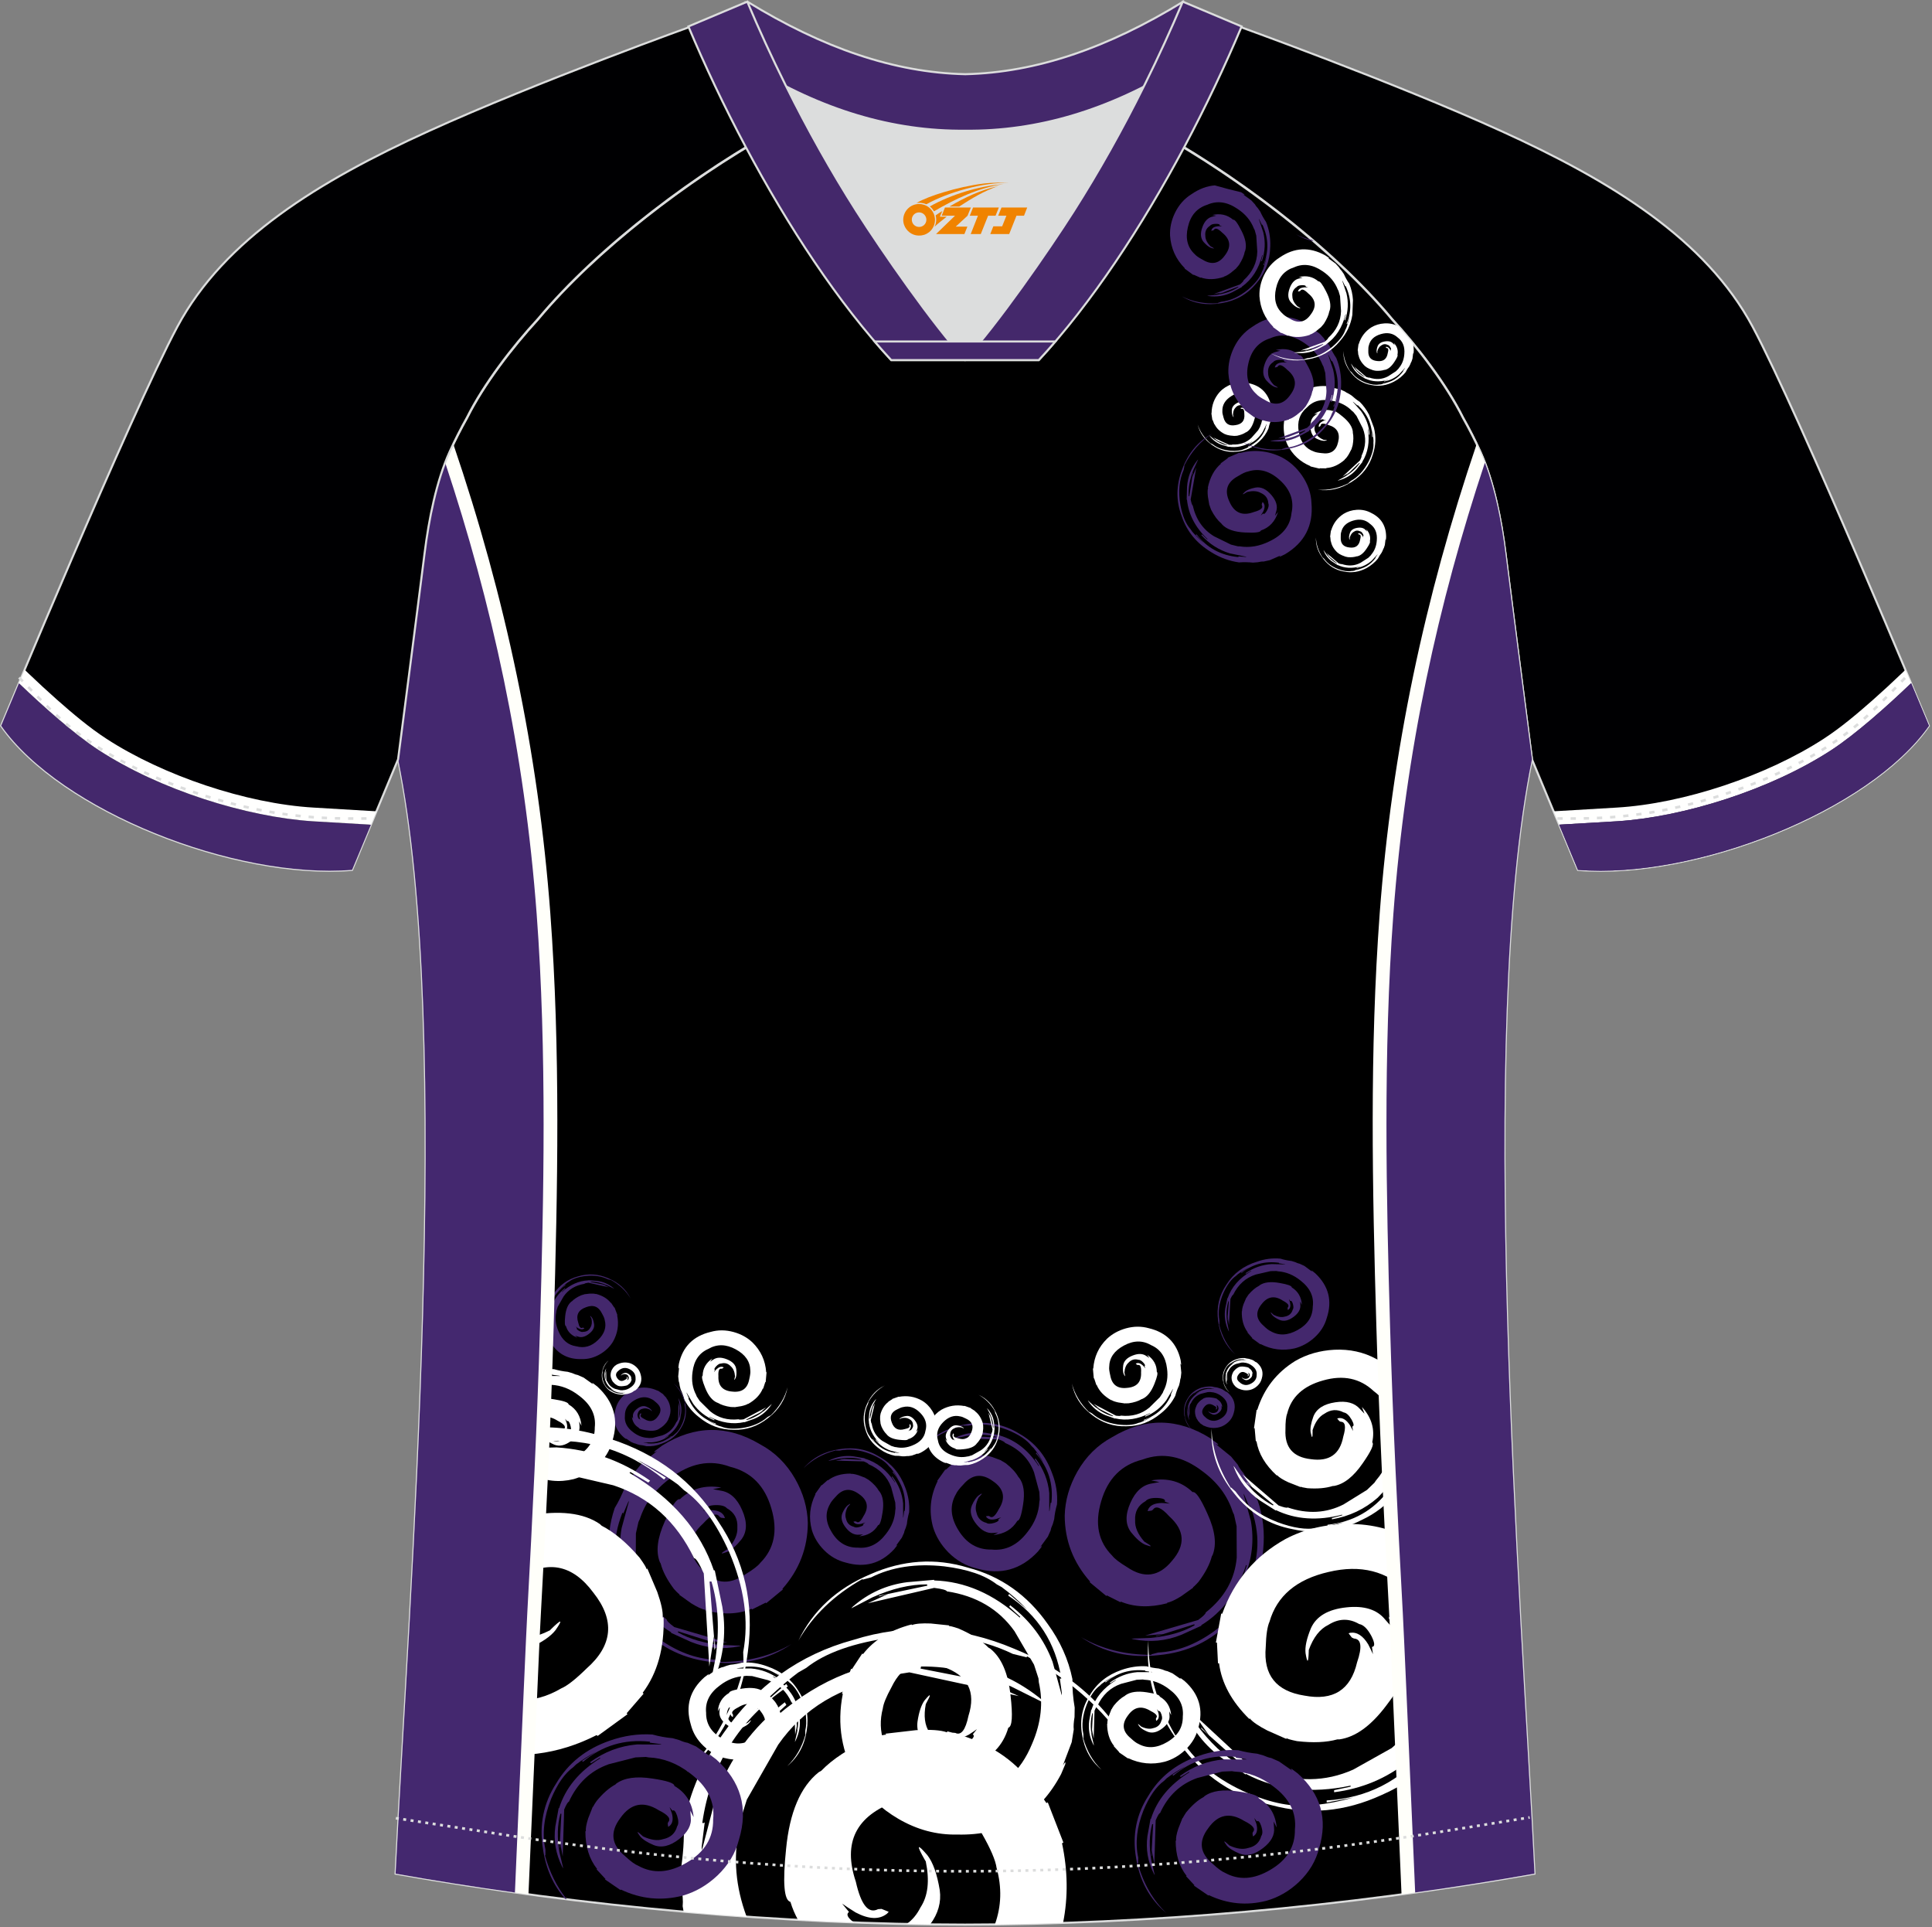 <?xml version="1.0" encoding="utf-8"?>
<!-- Generator: Adobe Illustrator 19.0.0, SVG Export Plug-In . SVG Version: 6.00 Build 0)  -->
<svg xmlns="http://www.w3.org/2000/svg" xmlns:xlink="http://www.w3.org/1999/xlink" version="1.1" id="图层_1" x="0px" y="0px" width="374px" height="373px" viewBox="0 0 374 373" enable-background="new 0 0 374 373" xml:space="preserve">
<rect x="0" y="0" width="374" height="373" fill="#808080" stroke="none"/>
<g id="XMLID_20_">
	<path fill="#000002" stroke="#DCDDDD" stroke-width="0.4" stroke-miterlimit="22.926" d="M221.91,24.32   c7.08-5.95,12.46-12.55,16.99-19.54c0,0,30.63,10.99,51.77,20.61c21.15,9.61,39.54,20.88,48.61,37.85   c9.08,16.97,34.11,77.23,34.11,77.23c-11.56,16.47-45.25,29.73-67.92,27.89l-8.91-21.4c0,0-3.8-29.24-5.12-39.8   c-0.85-6.78-2.31-14.06-4.84-19.68c-1.01-2.25-2.15-4.48-3.4-6.7c-3.26-6.52-8.77-13.67-13.7-19.02   C257.63,47.5,238.27,33.07,221.91,24.32z"/>
	<path fill="#44286C" d="M373.4,140.46c-11.56,16.47-45.25,29.73-67.93,27.89l-3.64-8.75l11.26-0.66   c12.87-0.84,29.59-6.07,41.4-13.76c4.64-3.02,10.72-8.4,15.46-12.96C372.09,137.31,373.4,140.46,373.4,140.46z"/>
	<path fill="#FFFFFE" d="M369.96,132.23c-4.75,4.55-10.82,9.94-15.46,12.96c-11.81,7.68-28.54,12.92-41.4,13.76l-11.26,0.66   l-1.08-2.59l12.18-0.72c13.03-0.76,29.15-6.2,40.11-13.33c3.31-2.15,6.53-4.88,9.49-7.49c1.9-1.68,3.76-3.4,5.59-5.15l0.73-0.7   c0.27,0.63,0.52,1.24,0.77,1.82C369.74,131.71,369.85,131.97,369.96,132.23z"/>
	<path stroke="#DCDDDD" stroke-width="0.4" stroke-miterlimit="22.926" d="M291.45,107.27c1.27,10.18,4.85,37.71,5.11,39.69   c-10.86,52.55-2.19,162.17,0.49,215.67c-36.81,6.53-75.42,9.83-110.24,9.86c-34.82-0.03-73.42-3.33-110.23-9.86   c2.68-53.5,11.35-163.12,0.49-215.67c0.25-1.98,3.83-29.51,5.11-39.69c0.85-6.78,2.31-14.06,4.84-19.68   c1.01-2.25,2.15-4.48,3.4-6.7c3.26-6.52,8.77-13.67,13.69-19.02c11.2-13.44,29.03-27.02,44.74-35.86c0.96-0.54-1.02-15.4-0.07-15.9   c3.94,3.31,25.19,3.25,30.32,6.12l-2.65,0.68c6.1,2.82,12.97,4.24,19.71,4.25c6.74-0.02-2.74-1.43,3.36-4.26l5.69-2.51   c5.14-2.86,16.2-2.27,20.14-5.58c0.73,0.39-1.96,16.42-1.22,16.84c15.87,8.82,34.04,22.6,45.39,36.23   c4.92,5.36,10.44,12.5,13.7,19.02c1.25,2.22,2.39,4.46,3.4,6.7C289.14,93.21,290.61,100.49,291.45,107.27z"/>
	<path fill="#44286D" d="M204.62,291.16c-0.27,0.94-0.46,1.9-0.55,2.88l-0.27,0.94c-0.23,0.49-0.37,0.9-0.41,1.21l-0.54,1.21   l-1.51,2.07c0.32-0.31,0.41-0.34,0.27-0.06l-0.68,0.87c-3.28,3.52-7.25,4.62-11.9,3.27c-2.05-0.49-3.85-1.52-5.41-3.07   c-1.46-1.48-2.46-3.13-3.01-4.96c-0.82-3.04-0.52-5.98,0.89-8.85l-0.07-0.06l1.57-2.21l0.07,0.07l1.44-1.27l0.07,0.07   c1.46-1.11,3.33-1.67,5.61-1.67v0.07c0.41-0.05,1.05,0.07,1.91,0.33l1.78,0.67l-0.07,0.06c0.04-0.04,0.34,0.11,0.89,0.47   c1.14,0.89,1.96,1.79,2.46,2.68l0.14,0.14c0.87,1.16,1.12,2.88,0.75,5.16c-0.32,2.1-0.69,3.15-1.1,3.15   c-1,1.65-2.55,2.57-4.65,2.75l0.96-0.47l-0.96,0.07c-1.18,0.13-2.28-0.43-3.28-1.68c-1.05-1.3-1.35-2.5-0.89-3.62   c0.41-0.94,0.85-1.59,1.3-1.94c0.82-0.58,0.84-0.47,0.07,0.33l-0.07,0.07c-0.55,1.12-0.68,2.08-0.41,2.88   c0.23,1.07,0.87,1.74,1.91,2.01c0.32,0.22,0.84,0.22,1.57,0c0.68-0.23,0.94-0.45,0.75-0.67l0.55-0.4c-0.23,0.09-0.55,0.2-0.96,0.33   c-0.91,0.23-1.55,0.09-1.91-0.4l-0.07-0.13l0.48-0.07l0.21,0.07c0.5,0.45,1.09,0,1.78-1.34c1.41-2.19,1.03-4.02-1.16-5.49   c-2.1-1.52-3.99-1.3-5.68,0.67c-0.77,0.8-1.25,1.43-1.44,1.88c-1.23,2.14-1.07,4.47,0.48,6.97c1.55,2.55,3.7,3.8,6.43,3.75   c2.69,0.27,4.99-0.85,6.91-3.35c1.46-1.83,2.23-3.8,2.33-5.9l0.07-0.4l-0.07-1.48l-1.03-3.82c-0.96-2.59-2.83-4.48-5.61-5.69   c0-0.14-0.39-0.36-1.16-0.67l-6.98-0.2l2.26-0.4h-1.03l0.14-0.07l0.89,0.07l4.1,0.2v-0.14c-1.69-0.45-3.6-0.49-5.75-0.14l-2.4,0.54   l0.21-0.14c1.91-0.94,3.92-1.27,6.02-1l2.74,0.47v0.06c3.01,0.9,5.5,2.86,7.46,5.9l0.07-0.06l-0.82-1.27l0.14-0.14   c1.55,2.01,2.44,4.24,2.67,6.7v3.56l0.07-0.2l0.2-1.54l0.07,0.06h0.07c0.41-3.66-0.59-6.85-3.01-9.58l0.14-0.13l1.37,2.01   c-0.59-1.07-1.23-2.03-1.92-2.88l-0.41-0.4c-0.91-1.2-2.48-2.25-4.72-3.15c-2.69-1.02-5.2-1.29-7.53-0.8l-0.89,0v-0.07   c-3.24,0.85-5.91,2.32-8,4.42c2.23-2.59,5.2-4.15,8.89-4.69c3.6-0.58,6.89,0.05,9.85,1.88c3.01,1.7,5.13,4.24,6.36,7.64   C204.44,287.08,204.76,289.11,204.62,291.16z"/>
	<path fill="#44286D" d="M175.99,292.7c-0.21,0.73-0.36,1.49-0.43,2.26l-0.22,0.73c-0.18,0.39-0.29,0.7-0.32,0.95l-0.43,0.95   l-1.18,1.63c0.25-0.25,0.32-0.26,0.21-0.05l-0.54,0.68c-2.57,2.77-5.68,3.63-9.33,2.58c-1.6-0.39-3.02-1.19-4.23-2.42   c-1.15-1.16-1.93-2.45-2.36-3.89c-0.64-2.38-0.41-4.69,0.7-6.93l-0.05-0.06l1.23-1.73l0.05,0.06l1.13-1l0.05,0.05   c1.14-0.88,2.6-1.31,4.4-1.31v0.05c0.32-0.04,0.82,0.05,1.5,0.26l1.4,0.53l-0.05,0.05c0.04-0.04,0.27,0.09,0.7,0.37   c0.9,0.7,1.54,1.4,1.93,2.1l0.11,0.11c0.68,0.91,0.87,2.26,0.59,4.04c-0.25,1.64-0.54,2.47-0.86,2.47c-0.79,1.3-2,2.02-3.65,2.16   l0.75-0.37l-0.75,0.05c-0.93,0.1-1.79-0.33-2.57-1.31c-0.82-1.02-1.05-1.96-0.7-2.84c0.32-0.73,0.66-1.24,1.02-1.52   c0.64-0.46,0.66-0.37,0.05,0.26l-0.05,0.05c-0.43,0.88-0.54,1.63-0.32,2.26c0.18,0.84,0.68,1.36,1.5,1.57   c0.25,0.18,0.66,0.18,1.23,0c0.54-0.17,0.73-0.35,0.59-0.52l0.43-0.32c-0.18,0.07-0.43,0.15-0.75,0.26   c-0.71,0.18-1.21,0.07-1.5-0.31l-0.05-0.11l0.38-0.05l0.16,0.05c0.39,0.35,0.86,0,1.39-1.05c1.11-1.72,0.8-3.15-0.91-4.31   c-1.65-1.19-3.13-1.02-4.45,0.53c-0.61,0.63-0.98,1.12-1.13,1.47c-0.97,1.68-0.84,3.5,0.38,5.46c1.21,2,2.9,2.98,5.04,2.94   c2.11,0.21,3.91-0.67,5.41-2.63c1.14-1.44,1.75-2.98,1.82-4.62l0.05-0.31l-0.05-1.15l-0.8-2.99c-0.75-2.03-2.22-3.52-4.4-4.46   c0-0.1-0.3-0.28-0.91-0.53l-5.47-0.16l1.77-0.31l-0.8,0l0.11-0.05l0.7,0.05l3.22,0.16v-0.1c-1.32-0.35-2.82-0.39-4.5-0.1   l-1.88,0.42l0.16-0.1c1.5-0.73,3.07-1,4.72-0.79l2.14,0.37v0.05c2.36,0.7,4.31,2.24,5.85,4.62l0.05-0.05l-0.64-1l0.11-0.11   c1.21,1.58,1.91,3.33,2.09,5.25v2.78l0.05-0.16l0.16-1.21l0.05,0.05h0.05c0.32-2.87-0.46-5.37-2.36-7.51l0.11-0.11l1.07,1.58   c-0.47-0.84-0.96-1.59-1.5-2.26l-0.32-0.31c-0.71-0.95-1.95-1.77-3.7-2.47c-2.11-0.8-4.07-1.02-5.9-0.63l-0.7,0v-0.05   c-2.54,0.66-4.63,1.82-6.27,3.46c1.75-2.03,4.08-3.26,6.97-3.68c2.82-0.45,5.4,0.04,7.72,1.47c2.36,1.33,4.02,3.33,4.99,5.98   C175.85,289.49,176.1,291.09,175.99,292.7z"/>
	<path fill="#44286D" d="M119,291.86c0.78-1.28,1.44-2.64,1.98-4.06l0.79-1.28c0.54-0.64,0.9-1.18,1.1-1.63l1.3-1.58l3.07-2.5   c-0.6,0.34-0.74,0.34-0.43-0.01l1.37-1.02c6.3-3.96,12.63-4.03,18.98-0.24c2.85,1.53,5.1,3.76,6.77,6.68   c1.57,2.76,2.38,5.6,2.45,8.52c-0.02,4.82-1.65,9.08-4.91,12.76l0.07,0.14l-3.23,2.66l-0.07-0.13l-2.65,1.32l-0.08-0.13   c-2.62,1.09-5.62,1.19-9,0.31l0.03-0.11c-0.63-0.09-1.53-0.51-2.71-1.24l-2.37-1.69l0.13-0.07c-0.08,0.05-0.46-0.3-1.13-1.04   c-1.33-1.77-2.18-3.41-2.57-4.93l-0.15-0.25c-0.82-2.06-0.49-4.7,0.98-7.94c1.32-2.98,2.29-4.4,2.9-4.24   c2.16-2.06,4.83-2.81,8.01-2.27l-1.61,0.32l1.45,0.28c1.82,0.26,3.21,1.51,4.19,3.76c1.03,2.33,0.98,4.23-0.15,5.71   c-0.99,1.23-1.9,2.02-2.71,2.38c-1.45,0.54-1.44,0.36,0.03-0.52l0.13-0.07c1.26-1.44,1.86-2.81,1.78-4.11   c0.1-1.68-0.58-2.92-2.02-3.73c-0.38-0.45-1.16-0.65-2.33-0.61c-1.1,0.06-1.57,0.3-1.39,0.7l-0.97,0.39   c0.38-0.05,0.89-0.09,1.56-0.13c1.44,0.02,2.34,0.47,2.68,1.35l0.05,0.22l-0.74-0.09l-0.28-0.18c-0.56-0.86-1.62-0.42-3.18,1.3   c-2.99,2.69-3.15,5.56-0.5,8.6c2.5,3.07,5.39,3.48,8.69,1.22c1.48-0.89,2.44-1.64,2.89-2.23c2.69-2.7,3.4-6.2,2.12-10.52   c-1.27-4.38-3.94-7.07-8.01-8.06c-3.88-1.45-7.75-0.69-11.61,2.28c-2.91,2.14-4.85,4.76-5.84,7.84l-0.26,0.57l-0.5,2.21l-0.03,6.06   c0.37,4.21,2.37,7.75,6.01,10.63c-0.05,0.2,0.43,0.68,1.45,1.44l10.27,3.01l-3.51-0.29l1.52,0.4l-0.23,0.05l-1.29-0.45l-6.01-1.89   l-0.05,0.2c2.32,1.32,5.14,2.13,8.47,2.44l3.77,0.14l-0.36,0.12c-3.22,0.65-6.33,0.36-9.34-0.85l-3.87-1.76l0.03-0.1   c-4.1-2.49-6.99-6.37-8.66-11.64l-0.13,0.07l0.7,2.21l-0.26,0.15c-1.48-3.59-1.9-7.24-1.24-10.97l1.44-5.27l-0.19,0.27l-0.93,2.2   l-0.07-0.13l-0.1-0.03c-2.1,5.27-1.9,10.39,0.58,15.38l-0.26,0.14l-1.21-3.51c0.45,1.82,1,3.49,1.67,5.02l0.44,0.76   c0.86,2.14,2.77,4.31,5.72,6.51c3.57,2.57,7.19,3.94,10.83,4.12l1.32,0.34l-0.03,0.11c5.15,0,9.7-1.15,13.66-3.45   c-4.37,2.98-9.39,4.14-15.09,3.5c-5.58-0.54-10.19-2.75-13.85-6.61c-3.78-3.69-5.89-8.29-6.34-13.8   C117.62,298,117.97,294.86,119,291.86z"/>
	<path fill="#44286D" d="M243.48,290.45c-0.78-1.29-1.45-2.64-1.98-4.06l-0.79-1.28c-0.54-0.64-0.9-1.18-1.1-1.63l-1.3-1.58   l-3.07-2.5c0.6,0.34,0.74,0.34,0.43-0.01l-1.37-1.03c-6.3-3.95-12.63-4.03-18.98-0.23c-2.84,1.53-5.1,3.76-6.76,6.68   c-1.56,2.76-2.38,5.6-2.45,8.52c0.01,4.82,1.65,9.08,4.91,12.77l-0.07,0.13l3.23,2.67l0.07-0.13l2.65,1.33l0.07-0.12   c2.62,1.09,5.62,1.19,9,0.31l-0.03-0.11c0.63-0.09,1.53-0.51,2.71-1.24l2.37-1.69l-0.13-0.07c0.09,0.05,0.46-0.3,1.13-1.04   c1.33-1.77,2.18-3.42,2.57-4.93l0.15-0.25c0.81-2.06,0.49-4.71-0.98-7.94c-1.32-2.98-2.29-4.4-2.9-4.24   c-2.16-2.06-4.83-2.81-8.01-2.26l1.61,0.32l-1.45,0.27c-1.81,0.27-3.21,1.52-4.19,3.76c-1.03,2.33-0.98,4.23,0.15,5.71   c0.99,1.23,1.9,2.02,2.71,2.38c1.45,0.54,1.44,0.36-0.03-0.52l-0.13-0.07c-1.26-1.44-1.85-2.81-1.78-4.11   c-0.1-1.68,0.58-2.92,2.02-3.73c0.38-0.45,1.16-0.66,2.33-0.61c1.1,0.06,1.57,0.3,1.39,0.7l0.98,0.39   c-0.38-0.05-0.9-0.08-1.56-0.12c-1.44,0.02-2.34,0.47-2.68,1.34l-0.05,0.23l0.74-0.09l0.28-0.18c0.56-0.86,1.62-0.43,3.18,1.3   c2.99,2.7,3.15,5.56,0.5,8.6c-2.5,3.06-5.4,3.47-8.69,1.21c-1.48-0.89-2.44-1.64-2.89-2.23c-2.7-2.7-3.4-6.2-2.12-10.52   c1.27-4.38,3.94-7.07,8.01-8.07c3.88-1.44,7.75-0.68,11.61,2.28c2.91,2.15,4.85,4.76,5.84,7.84l0.26,0.57l0.49,2.22l0.03,6.06   c-0.37,4.21-2.37,7.76-6.01,10.63c0.05,0.2-0.43,0.69-1.45,1.45l-10.27,3.01l3.51-0.28l-1.52,0.4l0.23,0.05l1.29-0.45l6.01-1.9   l0.05,0.2c-2.32,1.32-5.14,2.13-8.47,2.44l-3.77,0.14l0.36,0.11c3.22,0.65,6.33,0.36,9.33-0.85l3.87-1.76l-0.03-0.1   c4.1-2.5,6.99-6.38,8.67-11.64l0.13,0.07l-0.7,2.2l0.26,0.15c1.48-3.58,1.9-7.24,1.24-10.97l-1.44-5.27l0.18,0.27l0.93,2.2   l0.07-0.12l0.1-0.02c2.09,5.27,1.9,10.4-0.58,15.38l0.26,0.14l1.21-3.51c-0.45,1.82-1,3.49-1.67,5.02l-0.45,0.76   c-0.87,2.14-2.77,4.31-5.72,6.51c-3.57,2.57-7.18,3.94-10.83,4.12l-1.32,0.35l0.03,0.1c-5.15,0-9.7-1.15-13.66-3.44   c4.37,2.97,9.4,4.14,15.09,3.49c5.58-0.54,10.19-2.75,13.85-6.61c3.78-3.69,5.89-8.29,6.34-13.8   C244.86,296.58,244.51,293.44,243.48,290.45z"/>
	<path fill="#FFFFFF" d="M207.6,324.97c-0.03,1.85,0.12,3.69,0.44,5.52l-0.03,1.84c-0.17,1.01-0.22,1.81-0.15,2.4l-0.4,2.46   l-1.71,4.51c0.43-0.73,0.58-0.8,0.47-0.26l-0.81,1.92c-4.23,8.02-10.93,11.92-20.09,11.7c-3.99,0.09-7.79-0.93-11.41-3.04   c-3.4-1.99-6.06-4.53-7.97-7.61c-3.02-5.15-3.95-10.67-2.79-16.57l-0.16-0.09l1.77-4.79l0.16,0.09l1.99-3.01l0.16,0.09   c2.11-2.73,5.24-4.65,9.41-5.74l0.03,0.13c0.72-0.28,1.95-0.38,3.66-0.31l3.58,0.37l-0.09,0.16c0.06-0.11,0.68,0.04,1.86,0.43   c2.53,1.09,4.47,2.32,5.83,3.71l0.32,0.18c2.16,1.7,3.48,4.72,3.95,9.05c0.46,3.99,0.32,6.08-0.43,6.27   c-1.01,3.5-3.38,5.91-7.12,7.24l1.51-1.31l-1.71,0.58c-2.1,0.82-4.37,0.32-6.83-1.48c-2.56-1.86-3.71-3.92-3.43-6.18   c0.28-1.91,0.75-3.3,1.4-4.17c1.21-1.45,1.31-1.26,0.3,0.58l-0.09,0.16c-0.44,2.3-0.21,4.12,0.69,5.45   c0.95,1.85,2.45,2.77,4.5,2.75c0.7,0.25,1.65,0,2.87-0.75c1.14-0.74,1.48-1.27,1.04-1.59l0.8-1c-0.37,0.27-0.9,0.63-1.58,1.07   c-1.55,0.85-2.79,0.91-3.7,0.19l-0.19-0.21l0.84-0.35l0.41,0.02c1.14,0.57,2-0.52,2.58-3.3c1.49-4.67-0.13-7.83-4.87-9.48   c-4.59-1.77-7.93-0.45-10.03,3.94c-1.01,1.84-1.57,3.21-1.68,4.11c-1.18,4.5,0.27,8.66,4.35,12.49c4.1,3.9,8.64,5.16,13.61,3.77   c5.05-0.8,8.69-3.94,10.94-9.43c1.75-4.04,2.18-8,1.3-11.88l-0.07-0.77l-0.86-2.65l-3.78-6.48c-3.04-4.27-7.4-6.84-13.09-7.71   c-0.07-0.24-0.88-0.47-2.46-0.67l-12.84,2.98l3.92-1.81l-1.87,0.49l0.22-0.19l1.66-0.3l7.59-1.6l-0.07-0.25   c-3.3-0.01-6.82,0.83-10.56,2.51l-4.1,2.13l0.31-0.34c3.03-2.63,6.52-4.2,10.49-4.72l5.23-0.46l0.03,0.12   c5.94,0.19,11.46,2.59,16.56,7.19l0.09-0.15l-2.13-1.93l0.18-0.31c3.83,2.93,6.57,6.58,8.21,10.95l1.78,6.48l0.02-0.39l-0.4-2.91   l0.16,0.09l0.13-0.04c-1.08-6.88-4.51-12.23-10.28-16.05l0.18-0.31l3.5,3.01c-1.62-1.67-3.26-3.12-4.94-4.34l-0.95-0.53   c-2.27-1.77-5.66-2.93-10.19-3.49c-5.43-0.59-10.14,0.12-14.14,2.14l-1.63,0.43l-0.03-0.12c-5.49,3.1-9.62,7.07-12.4,11.91   c2.79-5.8,7.42-10.08,13.89-12.82c6.29-2.78,12.59-3.22,18.92-1.29c6.34,1.65,11.49,5.29,15.43,10.89   C205.22,317.6,206.82,321.16,207.6,324.97z"/>
	<path fill="#FFFFFF" d="M227.52,270.13c0.17-0.67,0.41-1.33,0.71-1.96l0.17-0.67c0.04-0.38,0.1-0.68,0.18-0.89l0.1-0.94l-0.18-1.8   c0.09,0.3,0.13,0.35,0.15,0.14l-0.1-0.77c-0.74-3.31-2.79-5.37-6.14-6.17c-1.44-0.41-2.93-0.4-4.45,0.02   c-1.43,0.4-2.65,1.07-3.66,2.01c-1.61,1.58-2.5,3.5-2.66,5.76l-0.07,0.02l0.17,1.91l0.07-0.02l0.42,1.28l0.06-0.02   c0.49,1.19,1.44,2.19,2.85,2.98l0.03-0.04c0.23,0.17,0.67,0.32,1.3,0.46l1.34,0.2l-0.02-0.06c0.01,0.05,0.25,0.05,0.72,0.02   c1.03-0.15,1.86-0.42,2.49-0.8l0.13-0.04c0.96-0.41,1.73-1.38,2.34-2.91c0.57-1.41,0.72-2.18,0.47-2.32   c-0.02-1.37-0.64-2.47-1.87-3.31l0.42,0.62l-0.57-0.38c-0.68-0.49-1.56-0.53-2.63-0.11c-1.12,0.43-1.74,1.07-1.86,1.92   c-0.09,0.72-0.06,1.27,0.09,1.65c0.3,0.64,0.35,0.58,0.16-0.19l-0.02-0.06c0.07-0.88,0.33-1.52,0.79-1.92   c0.53-0.58,1.17-0.77,1.91-0.57c0.28-0.02,0.6,0.15,0.97,0.55c0.34,0.38,0.41,0.6,0.22,0.68l0.19,0.44   c-0.11-0.13-0.26-0.31-0.47-0.54c-0.48-0.45-0.92-0.6-1.32-0.42l-0.09,0.06l0.27,0.21l0.15,0.03c0.47-0.1,0.68,0.39,0.61,1.45   c0.08,1.84-0.83,2.83-2.71,2.98c-1.84,0.21-2.93-0.59-3.25-2.39c-0.18-0.77-0.26-1.32-0.21-1.66c0.02-1.75,0.96-3.12,2.83-4.13   c1.88-1.03,3.65-1.05,5.32-0.07c1.76,0.77,2.77,2.26,3.04,4.47c0.23,1.64,0,3.12-0.71,4.44l-0.1,0.27l-0.58,0.89l-2.02,1.99   c-1.53,1.27-3.37,1.79-5.52,1.56c-0.05,0.08-0.37,0.09-0.96,0.01l-4.37-2.31l1.25,1.03l-0.63-0.35l0.06,0.09l0.57,0.27l2.6,1.31   l-0.05,0.08c-1.2-0.31-2.4-0.95-3.59-1.92l-1.28-1.16l0.08,0.15c0.84,1.24,1.95,2.15,3.34,2.72l1.86,0.66l0.02-0.04   c2.18,0.5,4.42,0.15,6.74-1.03l0.02,0.06l-0.97,0.5l0.04,0.13c1.69-0.7,3.04-1.77,4.08-3.2l1.29-2.19l-0.03,0.15l-0.43,1.02   l0.07-0.02l0.04,0.02c-1.08,2.4-2.86,4.02-5.33,4.85l0.04,0.13l1.57-0.76c-0.76,0.45-1.5,0.82-2.23,1.11l-0.4,0.1   c-1,0.42-2.35,0.52-4.05,0.3c-2.03-0.3-3.67-1.01-4.93-2.13l-0.55-0.31l-0.03,0.05c-1.69-1.65-2.79-3.49-3.32-5.52   c0.44,2.37,1.69,4.37,3.78,5.98c2.01,1.61,4.26,2.37,6.75,2.28c2.47,0.01,4.7-0.83,6.69-2.49   C225.93,272.59,226.86,271.45,227.52,270.13z"/>
	<path fill="#FFFFFF" d="M132.46,270.85c-0.17-0.68-0.41-1.33-0.71-1.97l-0.17-0.67c-0.04-0.39-0.1-0.68-0.19-0.89l-0.1-0.94   l0.18-1.8c-0.08,0.31-0.13,0.35-0.15,0.14l0.1-0.77c0.74-3.31,2.79-5.37,6.14-6.17c1.44-0.41,2.93-0.4,4.45,0.02   c1.44,0.4,2.65,1.07,3.65,2.01c1.61,1.59,2.5,3.5,2.66,5.76l0.07,0.02l-0.17,1.91l-0.07-0.02l-0.42,1.29l-0.07-0.02   c-0.49,1.19-1.44,2.19-2.85,2.98l-0.02-0.04c-0.24,0.17-0.67,0.32-1.3,0.46l-1.34,0.21l0.02-0.07c-0.01,0.05-0.25,0.06-0.72,0.02   c-1.03-0.15-1.86-0.42-2.49-0.8l-0.13-0.04c-0.96-0.41-1.74-1.38-2.34-2.91c-0.57-1.4-0.72-2.18-0.47-2.32   c0.02-1.36,0.64-2.47,1.87-3.31l-0.42,0.62l0.56-0.38c0.68-0.49,1.56-0.53,2.63-0.11c1.12,0.43,1.74,1.07,1.86,1.92   c0.09,0.72,0.06,1.27-0.09,1.65c-0.29,0.64-0.35,0.58-0.16-0.18l0.02-0.06c-0.07-0.88-0.33-1.52-0.79-1.92   c-0.53-0.58-1.17-0.77-1.91-0.57c-0.28-0.02-0.6,0.16-0.97,0.55c-0.34,0.38-0.41,0.6-0.22,0.67l-0.19,0.44   c0.11-0.13,0.26-0.31,0.47-0.54c0.48-0.45,0.92-0.59,1.33-0.42l0.09,0.06l-0.27,0.21l-0.15,0.03c-0.47-0.1-0.67,0.38-0.61,1.45   c-0.08,1.84,0.83,2.84,2.71,2.98c1.84,0.2,2.93-0.59,3.26-2.39c0.18-0.77,0.25-1.32,0.21-1.66c-0.02-1.75-0.96-3.12-2.83-4.13   c-1.88-1.02-3.65-1.05-5.32-0.07c-1.76,0.77-2.77,2.26-3.04,4.47c-0.23,1.64,0,3.11,0.71,4.44l0.1,0.27l0.58,0.88l2.02,2   c1.53,1.26,3.37,1.78,5.52,1.55c0.05,0.08,0.37,0.09,0.96,0.01l4.37-2.31l-1.25,1.04l0.63-0.36l-0.06,0.09l-0.57,0.27l-2.6,1.31   l0.05,0.09c1.2-0.31,2.4-0.95,3.59-1.92l1.28-1.17l-0.08,0.15c-0.84,1.25-1.95,2.15-3.34,2.72l-1.86,0.66l-0.02-0.04   c-2.18,0.5-4.42,0.15-6.74-1.03l-0.02,0.06l0.97,0.5l-0.03,0.13c-1.69-0.7-3.04-1.77-4.08-3.2l-1.29-2.19l0.03,0.15l0.43,1.02   l-0.07-0.02l-0.04,0.02c1.08,2.4,2.85,4.02,5.33,4.85l-0.04,0.13l-1.57-0.77c0.76,0.45,1.5,0.82,2.23,1.11l0.4,0.1   c1,0.43,2.35,0.52,4.05,0.3c2.03-0.31,3.68-1.01,4.93-2.13l0.55-0.31l0.02,0.04c1.69-1.65,2.79-3.49,3.32-5.52   c-0.44,2.37-1.69,4.37-3.78,5.98c-2.01,1.61-4.26,2.37-6.75,2.27c-2.47,0-4.7-0.83-6.69-2.49   C134.06,273.3,133.12,272.16,132.46,270.85z"/>
	<path fill="#FFFFFF" d="M173.25,281.75c0.49-0.01,0.98,0.03,1.48,0.11l0.49-0.01c0.27-0.05,0.48-0.06,0.64-0.04l0.66-0.1l1.21-0.44   c-0.19,0.11-0.22,0.15-0.07,0.12l0.51-0.21c2.14-1.09,3.19-2.81,3.13-5.15c0.02-1.02-0.25-2-0.81-2.93   c-0.53-0.87-1.21-1.55-2.04-2.04c-1.38-0.77-2.85-1.01-4.43-0.72l-0.02-0.04l-1.28,0.45l0.02,0.04l-0.8,0.51l0.02,0.04   c-0.73,0.54-1.24,1.35-1.54,2.41l0.03,0.01c-0.07,0.18-0.1,0.5-0.08,0.94l0.1,0.92l0.04-0.02c-0.03,0.02,0.01,0.17,0.12,0.48   c0.29,0.65,0.62,1.15,0.99,1.49l0.05,0.08c0.46,0.55,1.26,0.89,2.42,1.01c1.06,0.12,1.63,0.08,1.68-0.11   c0.93-0.26,1.58-0.86,1.94-1.82l-0.35,0.39l0.16-0.44c0.22-0.54,0.08-1.12-0.4-1.75c-0.5-0.66-1.05-0.95-1.65-0.88   c-0.51,0.07-0.88,0.19-1.12,0.36c-0.39,0.31-0.34,0.33,0.15,0.07l0.04-0.02c0.62-0.11,1.1-0.05,1.46,0.18   c0.49,0.24,0.74,0.63,0.74,1.15c0.07,0.18,0,0.43-0.2,0.74c-0.2,0.29-0.34,0.38-0.42,0.27l-0.27,0.2c0.07-0.09,0.17-0.23,0.29-0.4   c0.23-0.4,0.24-0.72,0.05-0.95l-0.06-0.05l-0.09,0.22l0.01,0.1c0.15,0.29-0.14,0.51-0.88,0.66c-1.25,0.38-2.09-0.04-2.53-1.25   c-0.47-1.17-0.12-2.03,1.06-2.57c0.49-0.26,0.86-0.4,1.1-0.43c1.2-0.3,2.32,0.07,3.34,1.12c1.04,1.05,1.38,2.21,1.01,3.49   c-0.21,1.3-1.05,2.23-2.52,2.81c-1.08,0.45-2.14,0.56-3.18,0.33l-0.21-0.02l-0.71-0.22l-1.73-0.97c-1.14-0.78-1.83-1.9-2.06-3.36   c-0.07-0.02-0.12-0.23-0.18-0.63l0.8-3.29l-0.48,1.01l0.13-0.48l-0.05,0.05l-0.08,0.42l-0.43,1.95l-0.07-0.02   c0-0.85,0.22-1.75,0.67-2.71l0.57-1.05l-0.09,0.08c-0.7,0.78-1.13,1.67-1.26,2.69l-0.12,1.34l0.03,0.01   c0.05,1.52,0.69,2.94,1.92,4.25l-0.04,0.02l-0.52-0.55l-0.08,0.05c0.78,0.98,1.76,1.69,2.93,2.1l1.73,0.46l-0.1,0.01l-0.78-0.1   l0.02,0.04l-0.01,0.03c-1.84-0.28-3.27-1.15-4.29-2.64l-0.08,0.05l0.8,0.9c-0.45-0.41-0.83-0.84-1.16-1.27l-0.14-0.24   c-0.47-0.58-0.78-1.45-0.93-2.61c-0.16-1.39,0.03-2.6,0.57-3.63l0.11-0.41l-0.03-0.01c0.83-1.4,1.89-2.47,3.18-3.18   c-1.55,0.71-2.69,1.9-3.43,3.56c-0.74,1.61-0.86,3.23-0.35,4.86c0.45,1.63,1.41,2.94,2.92,3.96   C171.28,281.14,172.23,281.55,173.25,281.75z"/>
	<path fill="#FFFFFF" d="M187.45,283.53c-0.49-0.01-0.99,0.03-1.48,0.11l-0.49-0.01c-0.27-0.05-0.48-0.06-0.64-0.04l-0.66-0.1   l-1.21-0.44c0.19,0.11,0.22,0.15,0.07,0.12l-0.51-0.21c-2.14-1.09-3.19-2.8-3.13-5.15c-0.02-1.02,0.25-2,0.81-2.92   c0.53-0.88,1.21-1.55,2.03-2.05c1.38-0.77,2.86-1.01,4.43-0.72l0.02-0.04l1.28,0.45l-0.02,0.05l0.81,0.51l-0.02,0.04   c0.73,0.54,1.24,1.35,1.54,2.41l-0.03,0.01c0.07,0.18,0.1,0.5,0.08,0.94l-0.1,0.92l-0.04-0.02c0.03,0.02-0.01,0.17-0.12,0.48   c-0.29,0.65-0.62,1.15-0.99,1.5l-0.05,0.08c-0.45,0.56-1.26,0.9-2.42,1.02c-1.06,0.12-1.62,0.08-1.68-0.11   c-0.93-0.26-1.58-0.87-1.94-1.82l0.35,0.39l-0.16-0.44c-0.22-0.54-0.09-1.12,0.4-1.75c0.5-0.66,1.05-0.95,1.65-0.88   c0.51,0.07,0.88,0.19,1.12,0.36c0.39,0.31,0.34,0.33-0.16,0.07l-0.04-0.02c-0.62-0.11-1.1-0.05-1.46,0.18   c-0.49,0.24-0.74,0.63-0.74,1.15c-0.07,0.18,0,0.42,0.2,0.74c0.2,0.29,0.34,0.38,0.43,0.27l0.27,0.2c-0.07-0.09-0.17-0.23-0.29-0.4   c-0.23-0.4-0.24-0.71-0.05-0.95l0.06-0.05l0.09,0.22l-0.01,0.1c-0.15,0.29,0.14,0.51,0.88,0.66c1.25,0.38,2.09-0.03,2.53-1.25   c0.47-1.17,0.12-2.03-1.05-2.57c-0.49-0.26-0.86-0.4-1.1-0.43c-1.2-0.3-2.32,0.07-3.34,1.12c-1.04,1.05-1.38,2.21-1.01,3.49   c0.21,1.3,1.05,2.23,2.52,2.81c1.08,0.45,2.14,0.56,3.18,0.33l0.2-0.02l0.71-0.22l1.73-0.97c1.14-0.78,1.83-1.9,2.06-3.36   c0.07-0.02,0.12-0.23,0.18-0.63l-0.8-3.29l0.48,1l-0.13-0.48l0.05,0.05l0.08,0.42l0.43,1.95l0.06-0.02c0-0.85-0.22-1.75-0.67-2.71   l-0.57-1.05l0.09,0.07c0.71,0.78,1.13,1.68,1.26,2.69l0.12,1.34l-0.03,0.01c-0.05,1.52-0.69,2.94-1.92,4.25l0.04,0.02l0.52-0.55   l0.08,0.05c-0.78,0.98-1.76,1.69-2.93,2.11l-1.73,0.46l0.11,0.01l0.78-0.1l-0.02,0.04l0.01,0.03c1.84-0.27,3.27-1.15,4.29-2.64   l0.08,0.05l-0.8,0.9c0.45-0.42,0.83-0.84,1.16-1.27l0.15-0.24c0.47-0.58,0.78-1.45,0.93-2.61c0.16-1.39-0.03-2.6-0.57-3.63   l-0.12-0.41l0.04-0.01c-0.83-1.41-1.89-2.47-3.18-3.18c1.55,0.71,2.69,1.9,3.43,3.56c0.74,1.61,0.86,3.23,0.35,4.85   c-0.44,1.63-1.41,2.94-2.91,3.96C189.42,282.92,188.46,283.33,187.45,283.53z"/>
	<path fill="#44286D" d="M125.15,279.9c-0.45-0.13-0.92-0.21-1.39-0.26l-0.45-0.13c-0.24-0.11-0.43-0.17-0.58-0.19l-0.58-0.25   l-1-0.7c0.15,0.15,0.16,0.19,0.03,0.13l-0.42-0.31c-1.71-1.52-2.23-3.36-1.59-5.52c0.24-0.95,0.73-1.79,1.49-2.51   c0.71-0.68,1.51-1.14,2.4-1.4c1.47-0.38,2.89-0.24,4.27,0.41l0.03-0.03l1.07,0.73l-0.03,0.03l0.62,0.66l-0.03,0.03   c0.54,0.68,0.81,1.55,0.81,2.6l-0.03,0c0.02,0.19-0.03,0.48-0.16,0.89l-0.32,0.83l-0.03-0.03c0.02,0.02-0.05,0.16-0.23,0.41   c-0.43,0.53-0.86,0.91-1.29,1.14l-0.07,0.06c-0.56,0.4-1.39,0.52-2.49,0.35c-1.01-0.15-1.52-0.32-1.52-0.51   c-0.8-0.47-1.24-1.19-1.33-2.16l0.23,0.44l-0.03-0.44c-0.06-0.55,0.21-1.06,0.81-1.52c0.63-0.49,1.21-0.63,1.75-0.42   c0.45,0.19,0.77,0.39,0.94,0.6c0.28,0.38,0.23,0.39-0.16,0.03l-0.03-0.03c-0.54-0.26-1-0.32-1.39-0.19   c-0.52,0.1-0.84,0.4-0.97,0.89c-0.1,0.15-0.1,0.39,0,0.73c0.11,0.32,0.22,0.43,0.32,0.35l0.19,0.25c-0.04-0.1-0.1-0.25-0.16-0.44   c-0.11-0.42-0.04-0.72,0.19-0.89l0.06-0.03l0.03,0.22l-0.03,0.09c-0.21,0.23,0,0.51,0.65,0.83c1.06,0.66,1.94,0.48,2.65-0.54   c0.73-0.97,0.62-1.85-0.32-2.63c-0.39-0.36-0.69-0.58-0.91-0.67c-1.04-0.57-2.16-0.5-3.37,0.23c-1.23,0.72-1.83,1.71-1.81,2.98   c-0.13,1.25,0.41,2.31,1.62,3.2c0.88,0.67,1.83,1.04,2.85,1.08l0.19,0.03l0.71-0.03l1.85-0.48c1.25-0.44,2.17-1.31,2.75-2.6   c0.06,0,0.17-0.18,0.32-0.54l0.1-3.23l0.19,1.04v-0.48l0.03,0.06l-0.03,0.41l-0.1,1.9h0.06c0.22-0.78,0.24-1.67,0.06-2.66   l-0.26-1.11l0.06,0.1c0.45,0.89,0.62,1.82,0.49,2.79l-0.22,1.27h-0.03c-0.43,1.4-1.38,2.55-2.85,3.45l0.03,0.03l0.62-0.38   l0.06,0.06c-0.97,0.72-2.05,1.13-3.24,1.23l-1.72,0l0.1,0.03l0.74,0.1l-0.03,0.03v0.03c1.77,0.19,3.31-0.27,4.63-1.4l0.06,0.06   l-0.97,0.64c0.52-0.28,0.98-0.57,1.39-0.89l0.19-0.19c0.58-0.42,1.09-1.15,1.52-2.19c0.49-1.24,0.63-2.41,0.39-3.48v-0.42h0.03   c-0.41-1.5-1.12-2.73-2.14-3.71c1.25,1.04,2.01,2.41,2.27,4.12c0.28,1.67-0.02,3.19-0.9,4.57c-0.82,1.39-2.05,2.38-3.69,2.95   C127.12,279.81,126.14,279.96,125.15,279.9z"/>
	<path fill="#FFFFFF" d="M120.72,269.92c0.25-0.07,0.5-0.12,0.76-0.14l0.25-0.07c0.13-0.06,0.24-0.09,0.32-0.11l0.32-0.14l0.55-0.38   c-0.08,0.08-0.09,0.1-0.02,0.07l0.23-0.17c0.94-0.83,1.23-1.85,0.87-3.02c-0.13-0.52-0.4-0.98-0.82-1.38   c-0.39-0.37-0.83-0.63-1.31-0.77c-0.81-0.21-1.59-0.13-2.34,0.23l-0.02-0.02l-0.58,0.4l0.02,0.02l-0.34,0.36l0.02,0.02   c-0.29,0.37-0.44,0.85-0.44,1.43h0.02c-0.01,0.1,0.02,0.27,0.09,0.49l0.18,0.45l0.02-0.02c-0.01,0.02,0.03,0.09,0.12,0.23   c0.24,0.29,0.47,0.5,0.71,0.63l0.04,0.04c0.31,0.22,0.76,0.28,1.37,0.19c0.56-0.08,0.83-0.17,0.83-0.27   c0.44-0.26,0.68-0.65,0.73-1.18l-0.12,0.24l0.02-0.24c0.04-0.3-0.11-0.58-0.44-0.83c-0.34-0.27-0.66-0.34-0.96-0.23   c-0.25,0.1-0.42,0.22-0.52,0.33c-0.15,0.21-0.12,0.21,0.09,0.02l0.02-0.02c0.3-0.14,0.55-0.17,0.76-0.1   c0.28,0.05,0.46,0.22,0.53,0.48c0.06,0.08,0.06,0.21,0,0.4c-0.06,0.18-0.12,0.24-0.18,0.19l-0.11,0.14   c0.02-0.06,0.05-0.14,0.09-0.24c0.06-0.23,0.03-0.39-0.11-0.49l-0.04-0.02l-0.02,0.12l0.02,0.05c0.12,0.13,0,0.28-0.36,0.45   c-0.58,0.36-1.06,0.26-1.46-0.3c-0.4-0.53-0.34-1.02,0.18-1.44c0.21-0.2,0.38-0.32,0.5-0.36c0.57-0.31,1.18-0.27,1.85,0.12   c0.67,0.39,1.01,0.94,0.99,1.64c0.07,0.68-0.22,1.27-0.89,1.75c-0.49,0.37-1,0.57-1.56,0.59l-0.11,0.02l-0.39-0.02l-1.01-0.26   c-0.69-0.25-1.19-0.72-1.51-1.42c-0.04,0-0.1-0.1-0.18-0.29l-0.05-1.77l-0.11,0.57v-0.26l-0.02,0.04l0.02,0.23l0.05,1.04h-0.03   c-0.12-0.43-0.13-0.92-0.04-1.46l0.14-0.61l-0.04,0.05c-0.25,0.48-0.34,1-0.27,1.53l0.12,0.69h0.02c0.24,0.77,0.76,1.4,1.56,1.9   l-0.02,0.02l-0.34-0.21l-0.04,0.04c0.53,0.39,1.13,0.62,1.77,0.68h0.94l-0.05,0.02l-0.41,0.05l0.02,0.02v0.02   c-0.97,0.1-1.82-0.15-2.54-0.77l-0.04,0.04l0.53,0.34c-0.29-0.15-0.54-0.31-0.76-0.48l-0.11-0.11c-0.32-0.23-0.6-0.63-0.83-1.2   c-0.27-0.68-0.34-1.32-0.21-1.91v-0.23h-0.02c0.23-0.82,0.61-1.5,1.17-2.04c-0.69,0.57-1.1,1.32-1.24,2.26   c-0.15,0.92,0.01,1.75,0.5,2.5c0.45,0.77,1.13,1.3,2.02,1.61C119.64,269.87,120.18,269.96,120.72,269.92z"/>
	<path fill="#FFFFFF" d="M143.67,321.78c-0.75,0.21-1.52,0.35-2.31,0.42l-0.75,0.21c-0.4,0.17-0.72,0.28-0.97,0.31l-0.97,0.42   l-1.66,1.16c0.25-0.25,0.27-0.32,0.05-0.21l-0.7,0.53c-2.83,2.52-3.71,5.58-2.63,9.15c0.39,1.58,1.22,2.96,2.47,4.15   c1.18,1.12,2.51,1.9,3.98,2.31c2.44,0.63,4.8,0.4,7.09-0.69l0.05,0.05l1.77-1.21l-0.05-0.05l1.02-1.11l-0.05-0.05   c0.9-1.12,1.34-2.56,1.34-4.31h-0.05c0.04-0.32-0.05-0.81-0.27-1.47l-0.54-1.37l-0.05,0.05c0.04-0.03-0.09-0.26-0.38-0.68   c-0.71-0.88-1.43-1.51-2.15-1.9l-0.11-0.1c-0.93-0.67-2.31-0.86-4.13-0.58c-1.68,0.25-2.52,0.53-2.52,0.84   c-1.32,0.77-2.06,1.96-2.2,3.58l0.38-0.74l-0.05,0.74c-0.11,0.91,0.34,1.75,1.34,2.52c1.04,0.8,2.01,1.03,2.9,0.68   c0.75-0.31,1.27-0.65,1.56-1c0.46-0.63,0.38-0.65-0.27-0.05l-0.05,0.05c-0.9,0.42-1.66,0.53-2.31,0.32   c-0.86-0.18-1.4-0.67-1.61-1.48c-0.18-0.25-0.18-0.65,0-1.21c0.18-0.52,0.36-0.72,0.54-0.58l0.32-0.42   c-0.07,0.18-0.16,0.42-0.27,0.74c-0.18,0.7-0.07,1.19,0.32,1.47l0.11,0.05l0.05-0.36l-0.05-0.16c-0.36-0.39,0-0.84,1.07-1.37   c1.76-1.09,3.22-0.79,4.41,0.9c1.22,1.61,1.04,3.06-0.54,4.36c-0.65,0.6-1.15,0.97-1.51,1.11c-1.72,0.95-3.58,0.83-5.59-0.37   c-2.04-1.19-3.04-2.84-3.01-4.94c-0.21-2.07,0.68-3.84,2.69-5.31c1.47-1.12,3.04-1.72,4.73-1.79l0.32-0.05l1.18,0.05l3.06,0.79   c2.08,0.74,3.6,2.18,4.56,4.31c0.11,0,0.29,0.3,0.54,0.9l0.16,5.36l0.32-1.73v0.79l0.05-0.1l-0.05-0.69l-0.16-3.16l0.11,0   c0.36,1.3,0.4,2.77,0.1,4.42l-0.43,1.85l0.1-0.16c0.75-1.48,1.02-3.01,0.81-4.63l-0.38-2.11l-0.05,0   c-0.71-2.31-2.29-4.23-4.73-5.73l0.05-0.05l1.02,0.63l0.11-0.11c-1.61-1.2-3.4-1.88-5.37-2.05h-2.85l0.16-0.05l1.23-0.16   l-0.05-0.05v-0.05c2.94-0.31,5.5,0.46,7.68,2.31l0.1-0.11l-1.61-1.05c0.86,0.46,1.63,0.95,2.31,1.48l0.32,0.31   c0.97,0.7,1.81,1.91,2.52,3.63c0.82,2.07,1.04,4,0.65,5.79v0.68h0.05c-0.68,2.49-1.86,4.54-3.54,6.16c2.08-1.72,3.33-4,3.76-6.84   c0.46-2.77-0.04-5.3-1.51-7.57c-1.36-2.31-3.4-3.95-6.12-4.89C146.94,321.92,145.31,321.67,143.67,321.78z"/>
	<path fill="#44286D" d="M234.6,268.35c0.32,0.09,0.65,0.15,0.98,0.18l0.32,0.09c0.17,0.07,0.31,0.12,0.41,0.13l0.41,0.19l0.71,0.49   c-0.11-0.1-0.12-0.14-0.02-0.09l0.3,0.23c1.21,1.07,1.58,2.38,1.12,3.9c-0.17,0.67-0.52,1.27-1.05,1.77   c-0.51,0.48-1.07,0.81-1.7,0.98c-1.04,0.27-2.04,0.17-3.02-0.29l-0.02,0.02l-0.76-0.52l0.02-0.02l-0.43-0.47l0.02-0.02   c-0.38-0.48-0.57-1.09-0.57-1.84h0.02c-0.02-0.14,0.02-0.34,0.12-0.63l0.23-0.58l0.02,0.02c-0.02-0.02,0.04-0.11,0.16-0.29   c0.31-0.38,0.61-0.64,0.92-0.81l0.05-0.05c0.4-0.28,0.99-0.37,1.76-0.25c0.72,0.1,1.08,0.22,1.08,0.36   c0.56,0.33,0.88,0.83,0.94,1.52l-0.16-0.32l0.02,0.32c0.05,0.39-0.15,0.74-0.57,1.07c-0.44,0.34-0.85,0.44-1.24,0.29   c-0.32-0.14-0.54-0.28-0.66-0.43c-0.2-0.27-0.16-0.27,0.12-0.02l0.02,0.02c0.38,0.18,0.71,0.23,0.99,0.14   c0.37-0.07,0.6-0.28,0.69-0.63c0.07-0.11,0.07-0.28,0-0.52c-0.08-0.23-0.15-0.31-0.23-0.25l-0.14-0.18   c0.03,0.07,0.07,0.18,0.12,0.31c0.08,0.3,0.03,0.51-0.14,0.63l-0.04,0.02l-0.02-0.16l0.02-0.07c0.15-0.16,0-0.35-0.46-0.58   c-0.75-0.46-1.37-0.33-1.88,0.38c-0.52,0.69-0.44,1.31,0.23,1.86c0.27,0.26,0.49,0.41,0.64,0.47c0.73,0.4,1.53,0.35,2.38-0.15   c0.87-0.51,1.3-1.21,1.28-2.1c0.09-0.88-0.29-1.64-1.15-2.27c-0.63-0.48-1.3-0.73-2.01-0.77l-0.14-0.02l-0.5,0.02l-1.31,0.33   c-0.88,0.32-1.53,0.93-1.95,1.84c-0.05,0-0.12,0.13-0.23,0.38l-0.07,2.29l-0.14-0.74v0.34l-0.02-0.05l0.02-0.29l0.07-1.34h-0.04   c-0.15,0.55-0.17,1.18-0.05,1.88l0.18,0.78l-0.04-0.06c-0.32-0.63-0.44-1.28-0.34-1.98l0.16-0.89h0.02c0.3-0.99,0.98-1.8,2.01-2.45   l-0.02-0.02l-0.43,0.27l-0.05-0.04c0.69-0.51,1.45-0.8,2.29-0.88l1.21,0l-0.07-0.02l-0.52-0.07l0.02-0.02v-0.02   c-1.25-0.14-2.34,0.19-3.27,0.98l-0.05-0.05l0.69-0.45c-0.37,0.19-0.69,0.4-0.98,0.63l-0.14,0.13c-0.41,0.3-0.77,0.81-1.08,1.55   c-0.35,0.89-0.44,1.7-0.28,2.46v0.29h-0.02c0.29,1.06,0.79,1.94,1.51,2.62c-0.89-0.73-1.42-1.7-1.6-2.92   c-0.2-1.18,0.02-2.26,0.64-3.23c0.58-0.99,1.45-1.68,2.61-2.09C233.2,268.41,233.89,268.3,234.6,268.35z"/>
	<path fill="#FFFFFF" d="M240.96,262.84c0.25,0.07,0.51,0.11,0.77,0.14l0.25,0.07c0.13,0.06,0.24,0.09,0.32,0.1l0.32,0.14l0.55,0.39   c-0.08-0.08-0.09-0.11-0.02-0.07l0.23,0.17c0.94,0.84,1.23,1.85,0.87,3.04c-0.13,0.52-0.4,0.98-0.82,1.38   c-0.39,0.37-0.83,0.63-1.32,0.77c-0.81,0.21-1.59,0.13-2.35-0.23l-0.02,0.02l-0.59-0.4l0.02-0.02l-0.34-0.36l0.02-0.02   c-0.3-0.37-0.45-0.85-0.45-1.43h0.02c-0.01-0.11,0.02-0.27,0.09-0.49l0.18-0.45l0.02,0.02c-0.01-0.02,0.03-0.09,0.12-0.23   c0.24-0.29,0.48-0.5,0.71-0.63l0.04-0.04c0.31-0.22,0.77-0.29,1.37-0.19c0.56,0.08,0.84,0.18,0.84,0.28   c0.44,0.26,0.68,0.65,0.73,1.19l-0.13-0.25l0.02,0.25c0.04,0.3-0.11,0.58-0.45,0.84c-0.34,0.27-0.67,0.34-0.96,0.23   c-0.25-0.1-0.42-0.22-0.52-0.33c-0.16-0.21-0.13-0.22,0.09-0.02l0.02,0.02c0.29,0.14,0.55,0.18,0.77,0.11   c0.29-0.06,0.46-0.22,0.54-0.49c0.06-0.08,0.06-0.22,0-0.4c-0.06-0.18-0.12-0.24-0.18-0.19l-0.11-0.14   c0.02,0.06,0.05,0.14,0.09,0.24c0.06,0.23,0.03,0.4-0.1,0.49l-0.04,0.02l-0.02-0.13l0.02-0.05c0.12-0.13,0-0.28-0.36-0.45   c-0.58-0.36-1.07-0.26-1.46,0.3c-0.4,0.53-0.35,1.02,0.18,1.44c0.21,0.2,0.38,0.32,0.5,0.37c0.57,0.31,1.19,0.27,1.85-0.12   c0.68-0.39,1.01-0.94,1-1.64c0.07-0.69-0.23-1.27-0.9-1.77c-0.49-0.37-1.01-0.57-1.57-0.6l-0.11-0.02l-0.39,0.02l-1.02,0.26   c-0.69,0.24-1.2,0.72-1.52,1.43c-0.04,0-0.1,0.1-0.18,0.3l-0.05,1.78l-0.11-0.57v0.26l-0.02-0.03l0.02-0.23l0.05-1.05l-0.04,0   c-0.12,0.43-0.13,0.92-0.04,1.47l0.14,0.61l-0.04-0.05c-0.25-0.49-0.34-1-0.27-1.54l0.12-0.7h0.02c0.24-0.77,0.76-1.41,1.57-1.91   l-0.02-0.02l-0.34,0.21l-0.04-0.04c0.54-0.4,1.13-0.63,1.79-0.68h0.95l-0.05-0.02l-0.41-0.05l0.02-0.02v-0.02   c-0.98-0.1-1.83,0.15-2.55,0.77l-0.04-0.03l0.54-0.35c-0.29,0.15-0.54,0.31-0.77,0.49l-0.11,0.1c-0.32,0.23-0.6,0.64-0.84,1.2   c-0.27,0.69-0.35,1.33-0.21,1.92v0.23l-0.02,0c0.23,0.83,0.62,1.51,1.18,2.05c-0.69-0.57-1.1-1.33-1.25-2.27   c-0.15-0.92,0.01-1.76,0.5-2.52c0.45-0.77,1.13-1.31,2.03-1.62C239.87,262.88,240.41,262.8,240.96,262.84z"/>
	<path fill="#44286D" d="M105.68,253.79c0.01,0.57-0.03,1.14-0.12,1.71l0.01,0.57c0.06,0.31,0.07,0.56,0.05,0.73l0.13,0.77   l0.54,1.39c-0.13-0.22-0.18-0.25-0.14-0.08l0.26,0.59c1.33,2.47,3.42,3.66,6.26,3.57c1.24,0.02,2.41-0.31,3.53-0.97   c1.05-0.63,1.86-1.42,2.45-2.38c0.92-1.6,1.19-3.32,0.82-5.14l0.05-0.03l-0.56-1.48l-0.05,0.03l-0.62-0.93l-0.05,0.02   c-0.66-0.84-1.64-1.43-2.93-1.75l-0.01,0.04c-0.23-0.08-0.6-0.11-1.14-0.08l-1.11,0.13l0.03,0.05c-0.02-0.03-0.21,0.02-0.57,0.14   c-0.78,0.34-1.38,0.73-1.8,1.17l-0.1,0.05c-0.67,0.54-1.06,1.48-1.2,2.82c-0.13,1.23-0.08,1.88,0.15,1.94   c0.32,1.08,1.06,1.82,2.23,2.23l-0.47-0.4l0.53,0.17c0.65,0.25,1.36,0.09,2.11-0.48c0.79-0.58,1.14-1.22,1.04-1.92   c-0.09-0.59-0.24-1.02-0.44-1.29c-0.38-0.45-0.41-0.39-0.09,0.18l0.03,0.05c0.14,0.71,0.07,1.27-0.2,1.69   c-0.29,0.58-0.75,0.86-1.39,0.86c-0.21,0.08-0.51,0.01-0.89-0.23c-0.35-0.22-0.46-0.39-0.33-0.48l-0.25-0.31   c0.12,0.09,0.28,0.19,0.49,0.33c0.48,0.25,0.86,0.27,1.14,0.05l0.06-0.06l-0.26-0.1l-0.13,0.01c-0.35,0.18-0.62-0.15-0.81-1.01   c-0.47-1.44,0.02-2.43,1.48-2.95c1.42-0.56,2.46-0.16,3.12,1.2c0.32,0.57,0.5,0.99,0.53,1.27c0.38,1.39-0.06,2.69-1.31,3.88   c-1.26,1.23-2.66,1.62-4.21,1.2c-1.57-0.23-2.71-1.2-3.42-2.89c-0.55-1.25-0.7-2.47-0.44-3.68l0.02-0.24l0.26-0.83l1.15-2.02   c0.93-1.33,2.28-2.14,4.03-2.43c0.02-0.08,0.27-0.15,0.76-0.22l3.99,0.89l-1.22-0.55l0.58,0.15l-0.07-0.06l-0.51-0.09l-2.36-0.48   l0.02-0.08c1.02-0.01,2.11,0.24,3.28,0.75l1.28,0.65l-0.1-0.1c-0.95-0.81-2.03-1.28-3.26-1.43l-1.62-0.13l-0.01,0.03   c-1.84,0.07-3.54,0.83-5.11,2.27l-0.03-0.05l0.66-0.6l-0.06-0.1c-1.18,0.92-2.02,2.06-2.51,3.42l-0.53,2.02l-0.01-0.13l0.11-0.9   l-0.05,0.02l-0.04-0.01c0.32-2.14,1.36-3.8,3.14-5l-0.06-0.09l-1.08,0.94c0.5-0.52,1-0.98,1.52-1.36l0.29-0.17   c0.7-0.55,1.75-0.92,3.15-1.1c1.68-0.19,3.14,0.02,4.39,0.63l0.51,0.13l0.01-0.04c1.71,0.94,3,2.16,3.88,3.65   c-0.88-1.79-2.33-3.1-4.34-3.94c-1.96-0.85-3.91-0.96-5.87-0.35c-1.96,0.53-3.54,1.67-4.75,3.42   C106.4,251.5,105.92,252.61,105.68,253.79z"/>
	<path fill="#FFFFFF" d="M221.99,322.5c0.75,0.21,1.52,0.35,2.31,0.42l0.75,0.21c0.4,0.18,0.71,0.28,0.97,0.32l0.97,0.42l1.67,1.16   c-0.25-0.24-0.27-0.32-0.05-0.21l0.7,0.52c2.83,2.53,3.71,5.58,2.63,9.16c-0.39,1.58-1.22,2.96-2.47,4.15   c-1.18,1.13-2.51,1.89-3.98,2.31c-2.43,0.63-4.8,0.4-7.09-0.68l-0.05,0.05l-1.77-1.21l0.05-0.05l-1.02-1.11l0.05-0.05   c-0.9-1.12-1.34-2.56-1.34-4.31l0.05-0.01c-0.04-0.31,0.05-0.8,0.27-1.47l0.54-1.37l0.05,0.05c-0.04-0.03,0.09-0.26,0.38-0.69   c0.71-0.88,1.43-1.51,2.15-1.9l0.11-0.1c0.93-0.67,2.31-0.86,4.13-0.58c1.68,0.25,2.52,0.53,2.52,0.84   c1.32,0.77,2.06,1.96,2.2,3.58l-0.38-0.73l0.05,0.73c0.11,0.91-0.34,1.76-1.34,2.53c-1.04,0.81-2.01,1.03-2.9,0.68   c-0.75-0.31-1.27-0.65-1.56-1c-0.46-0.63-0.38-0.65,0.27-0.05l0.05,0.05c0.89,0.42,1.67,0.53,2.31,0.31   c0.86-0.17,1.4-0.67,1.61-1.48c0.18-0.24,0.18-0.64,0-1.21c-0.18-0.52-0.36-0.72-0.54-0.58l-0.32-0.42   c0.07,0.18,0.16,0.42,0.27,0.74c0.18,0.7,0.07,1.19-0.32,1.47l-0.11,0.05l-0.05-0.37l0.05-0.16c0.36-0.39,0-0.84-1.07-1.37   c-1.76-1.09-3.23-0.79-4.41,0.9c-1.22,1.61-1.04,3.07,0.54,4.36c0.64,0.6,1.15,0.97,1.5,1.11c1.72,0.95,3.58,0.83,5.59-0.36   c2.04-1.19,3.04-2.84,3.01-4.94c0.21-2.07-0.68-3.85-2.69-5.32c-1.47-1.12-3.04-1.71-4.73-1.79l-0.32-0.05l-1.18,0.05l-3.06,0.8   c-2.07,0.73-3.6,2.17-4.57,4.31c-0.11,0-0.29,0.3-0.54,0.89l-0.16,5.37l-0.32-1.74v0.79l-0.05-0.1l0.05-0.69l0.16-3.16l-0.11,0   c-0.36,1.3-0.39,2.77-0.11,4.42l0.43,1.84l-0.11-0.16c-0.75-1.48-1.02-3.01-0.81-4.63l0.38-2.1l0.05,0   c0.72-2.32,2.29-4.23,4.73-5.74l-0.05-0.05l-1.02,0.63l-0.11-0.11c1.61-1.19,3.4-1.88,5.37-2.05l2.85,0l-0.16-0.05l-1.23-0.16   l0.05-0.05v-0.05c-2.94-0.31-5.5,0.45-7.68,2.31l-0.11-0.11l1.61-1.05c-0.86,0.45-1.63,0.95-2.31,1.47l-0.32,0.32   c-0.97,0.7-1.81,1.91-2.52,3.63c-0.82,2.07-1.04,4-0.65,5.79v0.68l-0.05,0c0.68,2.49,1.86,4.55,3.54,6.16   c-2.08-1.72-3.33-4-3.76-6.84c-0.47-2.77,0.04-5.3,1.51-7.58c1.36-2.31,3.4-3.94,6.13-4.89   C218.72,322.64,220.35,322.39,221.99,322.5z"/>
	<path fill="#FFFFFF" d="M89.93,326c0.45,0.25,0.89,0.49,1.33,0.71c0.11-3.56,0.21-7.12,0.31-10.69c-0.82-0.7-1.5-1.43-2.04-2.18   c-0.1,3.91-0.21,7.83-0.33,11.74C89.45,325.72,89.68,325.86,89.93,326z"/>
	<path fill="#FFFFFF" d="M89.88,299.96c0.62-0.81,1.34-1.55,2.15-2.23c0.07-3.05,0.13-6.11,0.19-9.16c-0.72,0.4-1.42,0.85-2.12,1.32   C90.03,293.25,89.96,296.6,89.88,299.96z"/>
	<path fill="#FFFFFF" d="M138.99,294.39c-4.77-7.66-11.74-12.97-20.9-15.93c-5.44-1.87-10.9-2.56-16.38-2.07   c-2.49,0.77-5.04,1.3-7.66,1.6l-1.65,0.51c-0.05,3.36-0.12,6.71-0.18,10.07c3.53-1.99,7.26-3.13,11.19-3.39l1.07-0.2l3.94,0.08   l10.29,2.4c7,2.3,12.22,7,15.65,14.11c0.36-0.01,0.99,0.98,1.88,2.96l1.07,18.01l0.9-5.85l0-0.01l-0.85-10.59l0.36-0.01   c1.32,4.33,1.59,9.27,0.8,14.83l-1.25,6.22l0.34-0.54c2.36-5.01,3.1-10.21,2.22-15.61l-1.46-7.04l-0.18,0   c-2.62-7.72-8.07-14.01-16.33-18.87l0.17-0.18l3.47,2.04l0.35-0.36c-5.49-3.87-11.53-6.02-18.11-6.44l-9.49,0.23l0.53-0.19   l4.1-0.63l-0.18-0.17l0-0.18c9.76-1.3,18.37,1.08,25.84,7.15l0.35-0.36l-5.48-3.4c2.91,1.46,5.52,3.05,7.85,4.76l1.1,1.03   c3.29,2.27,6.22,6.27,8.78,11.98c2.95,6.89,3.86,13.35,2.73,19.39l0.07,2.3l0.18,0c-2.02,8.42-5.76,15.4-11.2,20.96   c6.75-5.94,10.7-13.7,11.85-23.27C146.03,310.36,144.11,301.92,138.99,294.39z"/>
	<polygon fill="#FFFFFF" points="138.22,316.68 138.22,316.69 138.22,316.7  "/>
	<polygon fill="#FFFFFF" points="138.47,318.97 138.22,316.7 138.3,319.33  "/>
	<path fill="#FFFFFF" d="M92.71,316.92c3.54,2.63,6.79,3.31,9.74,2.06c2.48-1.12,4.17-2.29,5.09-3.48c1.49-2.16,1.19-2.21-0.9-0.16   l-0.17,0.19c-2.94,1.48-5.5,1.9-7.67,1.25c-2.88-0.52-4.72-2.13-5.52-4.82c-0.62-0.81-0.66-2.16-0.12-4.06   c0.54-1.78,1.13-2.44,1.73-1.99l1.04-1.44c-0.22,0.6-0.5,1.43-0.82,2.5c-0.53,2.37-0.12,4.01,1.22,4.92l0.36,0.16l0.14-1.24   l-0.19-0.52c-1.23-1.27-0.08-2.83,3.45-4.68c5.74-3.8,10.67-2.92,14.78,2.64c4.22,5.32,3.76,10.22-1.36,14.71   c-2.09,2.05-3.72,3.33-4.9,3.83c-5.26,3.1-11.04,3.08-17.33-0.07c-0.12,3.89-0.24,7.79-0.37,11.67c0.34,0.1,0.68,0.21,1.02,0.3   c8.18,1.92,16.04,0.96,23.57-2.88l0.19,0.17l5.79-4.21l-0.18-0.17l3.29-3.8l-0.18-0.17c2.87-3.84,4.22-8.71,4.05-14.6l-0.18,0.01   c0.09-1.06-0.26-2.7-1.04-4.92l-1.93-4.55l-0.17,0.18c0.11-0.12-0.32-0.88-1.32-2.27c-2.48-2.89-4.93-4.95-7.35-6.19l-0.37-0.34   c-3.17-2.16-7.78-2.7-13.84-1.61c-5.59,0.96-8.36,1.98-8.33,3.04c-0.67,0.42-1.28,0.87-1.86,1.35c-0.14,6.1-0.29,12.2-0.46,18.3   C91.93,316.32,92.3,316.62,92.71,316.92z"/>
	<path fill="#FFFFFF" d="M277.88,335.72c0,0.05,0,0.09,0,0.13l0.13-0.26L277.88,335.72z"/>
	<path fill="#FFFFFF" d="M277.25,314.71c0.09,3.45,0.19,6.91,0.29,10.36c0.11-0.56,0.2-1.12,0.28-1.7   C278.3,320.11,278.11,317.23,277.25,314.71z"/>
	<polygon fill="#FFFFFF" points="232.59,334.62 234.02,335.83 232.49,334.32  "/>
	<path fill="#FFFFFF" d="M277.81,335.99l-2.06,2.59l0.2,0l0.1,0.11c-5.01,6.03-11.42,9.3-19.23,9.77v0.4l5.14-0.96   c-2.54,0.72-4.97,1.19-7.3,1.44l-1.23-0.01c-3.22,0.44-7.2-0.32-11.92-2.3c-5.62-2.45-9.79-5.76-12.53-9.93l-1.34-1.31l-0.1,0.1   c-3.56-6.05-5.3-12.18-5.23-18.39c-0.62,7.14,1.43,13.85,6.15,20.1c4.52,6.19,10.41,10.11,17.67,11.77   c7.12,1.93,14.22,1.29,21.28-1.94c4.16-1.8,7.69-4.27,10.6-7.43c-0.05-1.39-0.09-2.77-0.14-4.16L277.81,335.99z"/>
	<path fill="#FFFFFF" d="M272.26,335.54l-0.51,0.7l-2.36,2.09l-7.41,4.15c-5.42,2.43-11.14,2.48-17.17,0.16   c-0.21,0.2-1.13-0.04-2.77-0.72l-10.78-10.01l2.77,3.93l0,0l6.47,5.77l-0.21,0.2c-3.22-1.83-6.16-4.6-8.84-8.29l-2.77-4.34l0.1,0.5   c1.43,4.23,3.93,7.69,7.49,10.39l4.83,3.35l0.1-0.1c5.89,3.12,12.64,3.88,20.25,2.27l0,0.2l-3.19,0.68l0,0.4   c5.41-0.69,10.18-2.69,14.29-6l5.32-5.14c-0.12-3.55-0.23-7.1-0.34-10.65C276.74,329.19,274.98,332.68,272.26,335.54z"/>
	<polygon fill="#FFFFFF" points="234.03,335.83 234.03,335.83 234.02,335.83  "/>
	<path fill="#FFFFFF" d="M273.83,298.36c-3.84-2.3-8.12-3.44-12.85-3.41c-4.45,0.04-8.5,1-12.13,2.91   c-5.9,3.29-9.98,8.11-12.24,14.44h-0.21l-1.03,5.61l0.21,0l0.2,4.01l0.21,0c0.48,3.81,2.43,7.4,5.85,10.77l0.1-0.1   c0.54,0.67,1.68,1.45,3.39,2.33l3.7,1.64v-0.2c0,0.13,0.68,0.34,2.05,0.62c3.08,0.36,5.69,0.25,7.81-0.34h0.41   c3.08-0.44,6.1-2.62,9.05-6.54c2.74-3.59,3.81-5.69,3.19-6.29c1.03-3.94,0.11-7.58-2.77-10.95l0.72,2.11l-1.34-1.51   c-1.57-1.95-4.07-2.74-7.5-2.37c-3.56,0.37-5.86,1.73-6.89,4.06c-0.82,1.99-1.17,3.6-1.03,4.8c0.34,2.08,0.55,1.94,0.62-0.4l0-0.2   c0.89-2.46,2.16-4.09,3.81-4.88c1.99-1.25,3.98-1.3,5.96-0.15c0.82,0.14,1.61,0.92,2.36,2.32c0.68,1.35,0.71,2.05,0.1,2.11   l0.2,1.41c-0.2-0.47-0.51-1.11-0.92-1.91c-1.02-1.68-2.19-2.43-3.49-2.24l-0.31,0.1l0.62,0.81l0.41,0.2   c1.44,0.08,1.64,1.62,0.61,4.62c-1.24,5.34-4.63,7.48-10.18,6.43c-5.48-0.85-7.98-3.98-7.5-9.39c0.07-2.34,0.31-3.98,0.73-4.91   c1.44-5,5.24-8.21,11.42-9.63c6.24-1.49,11.38-0.18,15.41,3.93c2.24,1.8,3.8,3.98,4.66,6.53c-0.13-4.82-0.25-9.64-0.36-14.47   C275.94,299.58,274.92,298.95,273.83,298.36z"/>
	<path fill="#44286D" d="M239.72,338.74c1.19,0.33,2.4,0.55,3.65,0.67l1.18,0.33c0.62,0.27,1.13,0.45,1.52,0.5l1.52,0.67l2.63,1.83   c-0.4-0.39-0.43-0.5-0.09-0.33l1.1,0.83c4.46,3.99,5.83,8.8,4.13,14.44c-0.62,2.49-1.93,4.67-3.9,6.55   c-1.87,1.77-3.96,2.98-6.28,3.64c-3.84,0.99-7.57,0.63-11.18-1.09l-0.08,0.08l-2.79-1.91l0.09-0.08l-1.61-1.74l0.09-0.08   c-1.41-1.77-2.11-4.04-2.11-6.8h0.08c-0.06-0.5,0.08-1.27,0.42-2.32l0.85-2.15l0.08,0.08c-0.05-0.06,0.14-0.42,0.59-1.08   c1.13-1.38,2.26-2.38,3.39-2.98l0.17-0.17c1.47-1.05,3.65-1.36,6.52-0.91c2.65,0.39,3.98,0.83,3.98,1.33   c2.09,1.22,3.25,3.1,3.47,5.64l-0.59-1.16l0.08,1.16c0.17,1.44-0.54,2.77-2.12,3.98c-1.64,1.27-3.17,1.63-4.58,1.07   c-1.19-0.5-2-1.02-2.46-1.58c-0.74-1-0.59-1.02,0.42-0.08l0.08,0.08c1.41,0.67,2.62,0.83,3.64,0.5c1.36-0.28,2.21-1.05,2.55-2.32   c0.28-0.39,0.28-1.02,0-1.91c-0.28-0.83-0.57-1.14-0.85-0.92l-0.51-0.66c0.11,0.27,0.25,0.66,0.42,1.16   c0.28,1.11,0.11,1.88-0.51,2.32l-0.17,0.08l-0.08-0.58l0.08-0.25c0.57-0.61,0-1.33-1.69-2.16c-2.77-1.72-5.08-1.25-6.95,1.4   c-1.93,2.54-1.64,4.84,0.84,6.89c1.01,0.94,1.81,1.52,2.37,1.74c2.71,1.5,5.64,1.31,8.81-0.57c3.22-1.88,4.8-4.48,4.75-7.79   c0.34-3.27-1.07-6.06-4.23-8.39c-2.32-1.77-4.8-2.72-7.45-2.83l-0.51-0.08l-1.87,0.08l-4.83,1.24c-3.27,1.16-5.68,3.42-7.21,6.79   c-0.17,0-0.45,0.47-0.85,1.41l-0.26,8.46l-0.5-2.74l0,1.24l-0.08-0.17l0.08-1.08l0.26-4.98l-0.17,0c-0.57,2.05-0.63,4.37-0.18,6.97   l0.68,2.9l-0.17-0.25c-1.18-2.32-1.6-4.76-1.26-7.3l0.6-3.32h0.08c1.13-3.65,3.62-6.66,7.46-9.04l-0.08-0.08l-1.61,0.99l-0.17-0.17   c2.54-1.88,5.37-2.95,8.48-3.23l4.49,0.01l-0.25-0.08l-1.95-0.25l0.09-0.08v-0.08c-4.63-0.5-8.67,0.71-12.12,3.64l-0.17-0.17   l2.54-1.66c-1.35,0.72-2.57,1.49-3.65,2.32l-0.51,0.5c-1.52,1.1-2.86,3.01-3.99,5.72c-1.3,3.26-1.64,6.31-1.02,9.13l-0.01,1.08   h-0.08c1.07,3.93,2.93,7.17,5.58,9.71c-3.27-2.72-5.24-6.31-5.92-10.8c-0.73-4.37,0.07-8.35,2.39-11.94   c2.15-3.64,5.38-6.21,9.67-7.7C234.55,338.95,237.12,338.56,239.72,338.74z"/>
	<path fill="#FFFFFF" d="M270.21,289.1c0.6-1.16,1.32-2.26,2.14-3.31l0.6-1.16c0.24-0.69,0.47-1.2,0.72-1.55l0.59-1.67l0.46-3.38   c0.02,0.59,0.09,0.69,0.21,0.3l0.14-1.46c0.06-6.39-2.81-11-8.61-13.84c-2.47-1.35-5.19-1.94-8.16-1.8   c-2.8,0.15-5.32,0.87-7.56,2.17c-3.63,2.24-6.08,5.4-7.35,9.45l-0.13,0.01l-0.51,3.57l0.13-0.01l0.22,2.52l0.13-0.01   c0.4,2.4,1.71,4.61,3.94,6.65l0.06-0.07c0.36,0.41,1.09,0.87,2.19,1.38l2.37,0.93l-0.01-0.12c0,0.09,0.44,0.2,1.31,0.33   c1.95,0.14,3.58-0.01,4.91-0.43l0.26-0.01c1.93-0.36,3.77-1.82,5.53-4.38c1.64-2.35,2.26-3.7,1.85-4.07c0.55-2.51-0.11-4.79-2-6.84   l0.5,1.31l-0.88-0.92c-1.04-1.19-2.63-1.62-4.77-1.29c-2.23,0.33-3.65,1.25-4.24,2.75c-0.47,1.28-0.65,2.31-0.53,3.06   c0.26,1.3,0.39,1.21,0.38-0.27l-0.01-0.13c0.5-1.58,1.26-2.65,2.28-3.19c1.22-0.84,2.47-0.93,3.74-0.26   c0.52,0.07,1.03,0.53,1.54,1.4c0.46,0.83,0.5,1.27,0.12,1.33l0.16,0.88c-0.14-0.29-0.35-0.69-0.63-1.18   c-0.69-1.03-1.44-1.47-2.25-1.31l-0.19,0.07l0.41,0.49l0.26,0.12c0.91,0.01,1.07,0.98,0.5,2.9c-0.65,3.41-2.73,4.85-6.25,4.35   c-3.47-0.38-5.11-2.29-4.94-5.72c-0.01-1.48,0.1-2.52,0.34-3.12c0.79-3.2,3.1-5.33,6.95-6.4c3.89-1.11,7.15-0.42,9.79,2.06   c2.89,2.14,4.1,5.28,3.65,9.44c-0.27,3.1-1.34,5.71-3.2,7.85l-0.31,0.45l-1.44,1.39l-4.56,2.82c-3.35,1.69-6.94,1.88-10.79,0.57   c-0.13,0.13-0.71,0.01-1.76-0.38l-7.02-6.03l1.84,2.41l-1.01-0.91l0.07,0.19l0.93,0.73l4.21,3.47l-0.12,0.13   c-2.07-1.06-3.99-2.73-5.76-4.99l-1.85-2.66l0.08,0.31c1,2.62,2.66,4.75,4.96,6.35l3.12,1.98l0.06-0.07   c3.78,1.81,8.04,2.1,12.79,0.87l0.01,0.13l-1.99,0.52l0.01,0.25c3.39-0.58,6.34-1.98,8.85-4.18l3.3-3.48l-0.12,0.26l-1.23,1.69   l0.13,0l0.07,0.06c-3,3.95-6.96,6.19-11.86,6.7l0.01,0.25l3.21-0.75c-1.58,0.52-3.1,0.9-4.56,1.12l-0.77,0.02   c-2.02,0.36-4.53-0.01-7.55-1.13c-3.59-1.39-6.3-3.36-8.12-5.92l-0.87-0.79l-0.06,0.07c-2.38-3.72-3.63-7.54-3.73-11.47   c-0.22,4.53,1.23,8.7,4.35,12.52c2.99,3.78,6.79,6.1,11.4,6.95c4.53,1.02,8.97,0.41,13.34-1.81   C266.23,292.95,268.43,291.24,270.21,289.1z"/>
	<path fill="#FFFFFF" d="M107.25,264.99c0.86,0.25,1.75,0.42,2.65,0.51l0.86,0.25c0.45,0.21,0.82,0.33,1.11,0.38l1.11,0.49l1.9,1.35   c-0.29-0.28-0.31-0.36-0.06-0.24l0.8,0.61c3.22,2.94,4.2,6.46,2.92,10.56c-0.47,1.81-1.44,3.39-2.89,4.75   c-1.37,1.27-2.91,2.14-4.6,2.62c-2.81,0.69-5.52,0.4-8.15-0.87l-0.06,0.06l-2.02-1.41l0.06-0.06l-1.16-1.28l0.06-0.06   c-1.02-1.3-1.51-2.96-1.5-4.98l0.06,0c-0.04-0.36,0.07-0.93,0.32-1.69l0.64-1.56l0.06,0.06c-0.04-0.04,0.11-0.3,0.44-0.78   c0.83-1,1.67-1.72,2.49-2.15l0.13-0.12c1.08-0.76,2.67-0.96,4.76-0.62c1.93,0.3,2.9,0.64,2.89,1c1.52,0.9,2.35,2.29,2.49,4.14   l-0.43-0.85l0.05,0.85c0.11,1.05-0.41,2.01-1.57,2.89c-1.2,0.92-2.32,1.17-3.34,0.75c-0.86-0.37-1.46-0.76-1.78-1.16   c-0.53-0.73-0.43-0.75,0.31-0.06l0.06,0.06c1.02,0.49,1.91,0.62,2.65,0.39c0.99-0.19,1.62-0.75,1.87-1.68   c0.21-0.28,0.21-0.74,0.01-1.39c-0.2-0.61-0.4-0.84-0.61-0.68l-0.37-0.48c0.08,0.2,0.18,0.48,0.3,0.85   c0.2,0.81,0.07,1.38-0.39,1.69l-0.12,0.06l-0.06-0.42l0.06-0.19c0.42-0.44,0.01-0.97-1.22-1.59c-2.01-1.27-3.7-0.95-5.08,0.98   c-1.42,1.84-1.23,3.52,0.57,5.03c0.74,0.69,1.31,1.12,1.72,1.28c1.97,1.11,4.11,0.99,6.43-0.36c2.36-1.35,3.54-3.23,3.52-5.65   c0.27-2.38-0.74-4.43-3.03-6.14c-1.67-1.31-3.48-2.02-5.42-2.11l-0.37-0.07l-1.36,0.05l-3.53,0.87c-2.4,0.82-4.17,2.46-5.31,4.91   c-0.12,0-0.33,0.33-0.63,1.02l-0.25,6.17l-0.35-2l-0.01,0.91l-0.06-0.12l0.07-0.79l0.22-3.63l-0.12,0   c-0.43,1.49-0.49,3.19-0.18,5.08l0.47,2.12l-0.12-0.18c-0.85-1.7-1.14-3.48-0.87-5.34l0.46-2.42h0.06   c0.85-2.65,2.69-4.83,5.51-6.55l-0.06-0.06l-1.18,0.72l-0.12-0.12c1.87-1.35,3.94-2.12,6.21-2.3l3.28,0.03l-0.19-0.06l-1.42-0.19   l0.06-0.06l0-0.06c-3.37-0.4-6.33,0.46-8.86,2.57l-0.12-0.12l1.87-1.19c-0.99,0.52-1.89,1.07-2.68,1.67l-0.38,0.36   c-1.12,0.8-2.1,2.17-2.95,4.15c-0.97,2.37-1.24,4.59-0.81,6.65l-0.01,0.79l-0.06,0c0.75,2.87,2.09,5.24,4,7.11   c-2.37-2-3.78-4.63-4.24-7.91c-0.5-3.19,0.1-6.09,1.82-8.69c1.59-2.65,3.96-4.5,7.1-5.56   C103.48,265.11,105.35,264.85,107.25,264.99z"/>
	<path fill="#44286D" d="M247.87,243.6c0.7,0.22,1.41,0.37,2.15,0.45l0.7,0.22c0.37,0.18,0.66,0.28,0.89,0.32l0.9,0.42l1.53,1.13   c-0.23-0.24-0.24-0.3-0.05-0.2l0.64,0.51c2.58,2.44,3.31,5.31,2.21,8.63c-0.41,1.47-1.22,2.74-2.42,3.82   c-1.14,1.02-2.4,1.7-3.78,2.06c-2.29,0.52-4.5,0.25-6.61-0.83l-0.05,0.05l-1.62-1.18l0.05-0.05l-0.93-1.06l0.05-0.05   c-0.8-1.07-1.19-2.43-1.14-4.07l0.05,0c-0.02-0.3,0.07-0.75,0.29-1.37l0.54-1.27l0.05,0.05c-0.03-0.03,0.09-0.24,0.37-0.63   c0.69-0.8,1.38-1.37,2.06-1.71l0.1-0.1c0.89-0.6,2.18-0.74,3.88-0.43c1.57,0.27,2.34,0.56,2.33,0.85c1.22,0.76,1.87,1.89,1.96,3.4   l-0.33-0.7l0.03,0.69c0.08,0.86-0.37,1.63-1.32,2.33c-0.99,0.73-1.9,0.92-2.73,0.56c-0.69-0.31-1.17-0.64-1.43-0.98   c-0.42-0.6-0.34-0.61,0.25-0.04l0.05,0.05c0.83,0.42,1.54,0.53,2.15,0.35c0.81-0.14,1.33-0.58,1.55-1.33   c0.17-0.23,0.19-0.6,0.04-1.13c-0.15-0.49-0.32-0.68-0.49-0.55l-0.29-0.4c0.06,0.17,0.14,0.4,0.23,0.7   c0.15,0.66,0.04,1.12-0.34,1.37l-0.1,0.05l-0.04-0.35l0.05-0.15c0.34-0.35,0.02-0.79-0.96-1.3c-1.61-1.06-2.99-0.82-4.15,0.72   c-1.18,1.48-1.05,2.84,0.38,4.1c0.59,0.58,1.05,0.93,1.38,1.07c1.58,0.93,3.32,0.86,5.23-0.2c1.94-1.06,2.92-2.57,2.95-4.54   c0.26-1.93-0.53-3.61-2.37-5.04c-1.34-1.09-2.8-1.68-4.37-1.79l-0.3-0.06l-1.11,0.02l-2.88,0.66c-1.96,0.63-3.42,1.94-4.38,3.92   c-0.1,0-0.28,0.27-0.53,0.82l-0.29,5.02l-0.25-1.63l-0.02,0.74l-0.05-0.1l0.07-0.64l0.24-2.95l-0.1,0   c-0.37,1.21-0.45,2.58-0.22,4.13l0.35,1.73l-0.1-0.15c-0.66-1.4-0.87-2.84-0.63-4.35l0.41-1.96h0.05c0.73-2.15,2.26-3.89,4.57-5.24   l-0.05-0.05l-0.97,0.57l-0.1-0.1c1.54-1.07,3.23-1.67,5.08-1.78l2.66,0.07l-0.15-0.05l-1.15-0.18l0.05-0.04v-0.05   c-2.74-0.37-5.15,0.28-7.24,1.96l-0.1-0.1l1.54-0.94c-0.82,0.4-1.55,0.84-2.2,1.32l-0.31,0.29c-0.92,0.63-1.74,1.74-2.46,3.33   c-0.83,1.91-1.08,3.71-0.76,5.39l-0.02,0.64l-0.05,0c0.57,2.35,1.62,4.29,3.15,5.85c-1.89-1.66-3-3.83-3.33-6.49   c-0.36-2.6,0.18-4.95,1.61-7.04c1.33-2.13,3.29-3.6,5.86-4.41C244.8,243.65,246.33,243.46,247.87,243.6z"/>
	<polygon fill="#FFFFFF" points="190.73,325.38 190.74,325.38 190.75,325.38  "/>
	<polygon fill="#FFFFFF" points="193.47,325.84 190.75,325.38 193.83,326.14  "/>
	<path fill="#FFFFFF" d="M205.79,372.16c0.99-4.97,0.92-10.11-0.2-15.41l0.26-0.15l-3.02-7.77l-0.26,0.14l-3.34-4.87l-0.26,0.15   c-3.53-4.42-8.73-7.48-15.6-9.17l-0.05,0.2c-1.2-0.44-3.21-0.58-6.03-0.42l-5.88,0.68l0.15,0.25c-0.1-0.16-1.12,0.08-3.05,0.74   c-4.13,1.82-7.31,3.89-9.52,6.18l-0.52,0.3c-3.52,2.83-5.62,7.77-6.3,14.86c-0.68,6.51-0.4,9.92,0.84,10.22   c0.38,1.25,0.88,2.42,1.48,3.5c3.63,0.2,7.25,0.36,10.84,0.5c-1.26-0.92-1.59-1.61-0.98-2.05l-1.33-1.61   c0.62,0.44,1.49,1.01,2.62,1.71c2.57,1.35,4.6,1.42,6.09,0.22l0.31-0.35l-1.39-0.56l-0.67,0.05c-1.86,0.96-3.3-0.82-4.31-5.33   c-2.55-7.59,0.05-12.77,7.8-15.55c7.51-2.98,13.04-0.9,16.59,6.22c1.71,2.98,2.66,5.2,2.86,6.67c1.05,3.79,0.94,7.44-0.33,10.95   C196.94,372.4,201.34,372.3,205.79,372.16z"/>
	<path fill="#FFFFFF" d="M143.11,353.91l0.1-1.25l1.36-4.35l6.08-10.65c4.91-7.02,12.03-11.31,21.36-12.85   c0.1-0.4,1.44-0.78,4.03-1.14l21.18,4.59l-6.48-2.87h-0.01l-12.53-2.45l0.1-0.4c5.44-0.08,11.24,1.21,17.43,3.86l6.8,3.39   l-0.52-0.55c-5.04-4.23-10.82-6.72-17.36-7.48l-8.61-0.63l-0.05,0.2c-9.77,0.43-18.8,4.46-27.08,12.08l-0.15-0.25l3.47-3.2   l-0.31-0.5c-6.24,4.85-10.67,10.87-13.27,18.04l-2.77,10.61l-0.05-0.65l0.59-4.75l-0.26,0.14l-0.21-0.05   c1.63-11.25,7.15-20.04,16.56-26.4l-0.31-0.5l-5.7,4.99c2.63-2.76,5.3-5.15,8.02-7.19l1.55-0.89c3.69-2.93,9.25-4.89,16.69-5.9   c8.91-1.07,16.68-0.01,23.31,3.19l2.68,0.66l0.05-0.2c9.1,4.95,15.99,11.33,20.67,19.16c-4.71-9.4-12.42-16.27-23.14-20.62   c-10.41-4.41-20.79-4.98-31.16-1.71c-10.4,2.83-18.78,8.86-25.15,18.1c-3.91,5.44-6.46,11.27-7.65,17.51   c0.09,3.01-0.11,6.02-0.6,9.02l0.09,3c0.3,1.64,0.4,2.94,0.29,3.91l0.19,1.08c4.08,0.36,8.15,0.69,12.2,0.97   C142.39,365.19,141.9,359.51,143.11,353.91z"/>
	<path fill="#FFFFFF" d="M180.07,372.44c1.55-2.09,2.17-4.3,1.85-6.62c-0.51-3.11-1.31-5.37-2.4-6.77   c-2.02-2.35-2.18-2.03-0.47,0.95l0.16,0.25c0.77,3.74,0.44,6.71-1.02,8.91c-0.7,1.39-1.59,2.45-2.68,3.2   C177.04,372.4,178.55,372.42,180.07,372.44z"/>
	<path fill="#44286D" d="M126.31,335.7c1.27,0.36,2.57,0.59,3.9,0.71l1.27,0.36c0.67,0.3,1.21,0.47,1.63,0.53l1.63,0.71l2.81,1.96   c-0.42-0.42-0.45-0.53-0.09-0.35l1.18,0.89c4.77,4.27,6.25,9.42,4.43,15.46c-0.67,2.66-2.07,5-4.18,7.01   c-2,1.89-4.24,3.19-6.72,3.9c-4.11,1.06-8.1,0.67-11.97-1.17l-0.09,0.09l-2.99-2.05l0.09-0.09l-1.72-1.86l0.09-0.09   c-1.51-1.9-2.26-4.32-2.26-7.29h0.09c-0.06-0.53,0.09-1.36,0.45-2.49l0.91-2.31l0.09,0.09c-0.06-0.06,0.15-0.45,0.64-1.15   c1.21-1.48,2.43-2.54,3.63-3.19l0.18-0.18c1.57-1.13,3.9-1.45,6.98-0.97c2.84,0.42,4.26,0.89,4.26,1.43   c2.24,1.3,3.48,3.32,3.72,6.04l-0.64-1.24l0.09,1.24c0.18,1.54-0.58,2.96-2.27,4.26c-1.76,1.36-3.39,1.74-4.9,1.15   c-1.27-0.53-2.14-1.1-2.63-1.69c-0.79-1.07-0.63-1.1,0.45-0.09l0.09,0.09c1.51,0.71,2.81,0.9,3.9,0.54   c1.45-0.3,2.36-1.12,2.72-2.48c0.3-0.42,0.3-1.09,0-2.04c-0.3-0.89-0.6-1.21-0.91-0.98l-0.55-0.71c0.12,0.3,0.27,0.71,0.45,1.24   c0.3,1.18,0.12,2.01-0.55,2.49l-0.18,0.09l-0.09-0.62l0.09-0.27c0.6-0.65,0-1.42-1.81-2.31c-2.96-1.85-5.44-1.34-7.44,1.5   c-2.06,2.72-1.76,5.18,0.9,7.37c1.09,1.01,1.94,1.63,2.54,1.86c2.9,1.61,6.04,1.4,9.43-0.61c3.45-2.01,5.14-4.79,5.09-8.34   c0.37-3.49-1.14-6.48-4.53-8.98c-2.48-1.9-5.13-2.91-7.97-3.03l-0.54-0.09l-2,0.09l-5.17,1.32c-3.5,1.24-6.08,3.66-7.72,7.27   c-0.18,0-0.49,0.51-0.91,1.51l-0.28,9.06l-0.54-2.93l0,1.33l-0.09-0.18l0.09-1.15l0.28-5.33h-0.18c-0.61,2.19-0.67,4.68-0.19,7.46   l0.73,3.11l-0.18-0.27c-1.26-2.49-1.72-5.09-1.35-7.82l0.64-3.55h0.09c1.21-3.9,3.88-7.13,7.99-9.67l-0.09-0.09l-1.72,1.06   l-0.19-0.19c2.73-2.01,5.75-3.16,9.07-3.45l4.8,0.01l-0.27-0.09l-2.08-0.27l0.09-0.09l0-0.09c-4.96-0.54-9.28,0.76-12.97,3.89   l-0.19-0.18l2.73-1.77c-1.45,0.77-2.75,1.6-3.9,2.48l-0.55,0.53c-1.63,1.18-3.06,3.22-4.27,6.12c-1.39,3.49-1.76,6.75-1.1,9.77   l0,1.15h-0.09c0.89,3.27,2.29,6.09,4.2,8.47l-0.26-0.03c-2.3-2.6-3.74-5.8-4.31-9.59c-0.78-4.68,0.07-8.94,2.56-12.79   c2.31-3.9,5.75-6.65,10.35-8.25C120.78,335.93,123.53,335.52,126.31,335.7z"/>
	<path fill="#FFFFFA" d="M106.53,176.72c1.98,26.56,1.43,53.4,0.65,80c-0.54,18.57-1.46,37.12-2.48,55.67   c-0.27,4.94-0.46,9.9-0.68,14.85c-0.43,9.64-0.85,19.28-1.26,28.92l-0.46,10.48c-8.63-1.16-17.23-2.5-25.73-4.01   c2.68-53.5,11.35-163.12,0.49-215.67c0.25-1.98,3.83-29.51,5.11-39.69c0.85-6.78,2.31-14.06,4.84-19.68   c0.24-0.54,0.5-1.08,0.75-1.63C97.82,115.52,104.2,145.53,106.53,176.72z"/>
	<path fill="#44286F" d="M103.89,176.92c-2.36-31.66-8.7-60.25-17.7-87.34c-2.03,5.29-3.26,11.69-4.01,17.69   c-1.27,10.18-4.85,37.71-5.11,39.69c10.86,52.55,2.19,162.17-0.49,215.67c7.64,1.36,15.35,2.57,23.1,3.65l0.44-10.23   c0.96-22.14,1.76-40.37,1.95-43.8c1.01-18.51,1.93-37.03,2.47-55.6C105.25,232.08,105.89,203.66,103.89,176.92z"/>
	<path fill="#FFFFFA" d="M267.09,176.72c-1.98,26.56-1.43,53.4-0.65,80c0.54,18.57,1.46,37.12,2.48,55.67   c0.27,4.94,0.46,9.9,0.68,14.85c0.43,9.64,0.85,19.28,1.26,28.92l0.45,10.48c8.63-1.16,17.23-2.5,25.73-4.01   c-2.68-53.5-11.34-163.12-0.49-215.67c-0.26-1.98-3.83-29.51-5.11-39.69c-0.84-6.78-2.31-14.06-4.84-19.68   c-0.24-0.54-0.49-1.09-0.75-1.63C275.81,115.52,269.42,145.53,267.09,176.72z"/>
	<path fill="#44286F" d="M269.73,176.92c2.36-31.66,8.7-60.25,17.71-87.35c2.03,5.29,3.27,11.69,4.01,17.69   c1.27,10.18,4.85,37.71,5.11,39.69c-10.86,52.55-2.19,162.17,0.49,215.67c-7.64,1.36-15.35,2.57-23.1,3.65l-0.44-10.23   c-0.96-22.14-1.76-40.37-1.95-43.8c-1.01-18.51-1.93-37.03-2.47-55.6C268.37,232.08,267.74,203.66,269.73,176.92z"/>
	<path fill="#FFFFFF" d="M245.55,82.95c0.09-0.47,0.22-0.93,0.4-1.39l0.09-0.47c0.01-0.27,0.04-0.47,0.09-0.62l0.03-0.65l-0.19-1.24   c0.07,0.21,0.1,0.24,0.1,0.09l-0.1-0.53c-0.65-2.26-2.13-3.6-4.44-4.01c-1-0.23-2.01-0.16-3.02,0.2c-0.96,0.34-1.76,0.85-2.4,1.54   c-1.03,1.16-1.55,2.53-1.57,4.09l-0.04,0.02l0.19,1.31l0.05-0.02l0.34,0.87l0.04-0.02c0.39,0.81,1.07,1.45,2.06,1.94l0.02-0.03   c0.17,0.11,0.47,0.19,0.91,0.26l0.92,0.09l-0.02-0.04c0.01,0.03,0.17,0.03,0.49-0.01c0.69-0.15,1.25-0.37,1.66-0.65l0.09-0.03   c0.63-0.33,1.12-1.03,1.47-2.11c0.32-1,0.4-1.54,0.22-1.63c-0.07-0.94-0.54-1.68-1.41-2.21l0.31,0.41l-0.4-0.23   c-0.48-0.31-1.08-0.3-1.79,0.03c-0.74,0.34-1.14,0.81-1.19,1.4c-0.03,0.5,0.02,0.88,0.14,1.14c0.23,0.43,0.26,0.39,0.1-0.13   l-0.01-0.04c0.01-0.61,0.16-1.06,0.46-1.36c0.33-0.42,0.76-0.58,1.27-0.47c0.19-0.03,0.42,0.08,0.68,0.34   c0.25,0.25,0.31,0.4,0.18,0.46l0.15,0.3c-0.08-0.09-0.19-0.21-0.34-0.35c-0.35-0.29-0.65-0.37-0.92-0.24l-0.06,0.04l0.19,0.13   l0.1,0.01c0.32-0.09,0.48,0.24,0.48,0.97c0.13,1.27-0.44,1.99-1.72,2.17c-1.25,0.22-2.02-0.29-2.32-1.52   c-0.16-0.52-0.23-0.9-0.21-1.14c-0.06-1.21,0.52-2.2,1.75-2.97c1.24-0.79,2.44-0.88,3.62-0.27c1.23,0.46,1.98,1.45,2.26,2.96   c0.23,1.12,0.13,2.15-0.29,3.1l-0.06,0.19l-0.36,0.64l-1.29,1.46c-0.99,0.94-2.22,1.37-3.69,1.3c-0.03,0.06-0.24,0.07-0.65,0.05   l-3.07-1.41l0.89,0.66l-0.44-0.22l0.04,0.06l0.4,0.16l1.82,0.8l-0.03,0.06c-0.83-0.16-1.67-0.56-2.52-1.18l-0.92-0.75l0.06,0.1   c0.62,0.82,1.42,1.4,2.39,1.74l1.29,0.38l0.02-0.03c1.5,0.25,3.02-0.08,4.54-1l0.01,0.04l-0.64,0.39l0.03,0.09   c1.12-0.55,2-1.35,2.64-2.38l0.78-1.56l-0.01,0.1l-0.25,0.72l0.04-0.02l0.03,0.02c-0.63,1.7-1.77,2.89-3.43,3.57l0.03,0.09   l1.04-0.59c-0.49,0.35-0.98,0.63-1.47,0.86l-0.27,0.09c-0.66,0.34-1.58,0.46-2.74,0.37c-1.4-0.13-2.54-0.55-3.44-1.26l-0.39-0.19   l-0.01,0.03c-1.22-1.07-2.05-2.29-2.5-3.67c0.4,1.62,1.34,2.95,2.82,3.98c1.44,1.03,3,1.46,4.69,1.29c1.68-0.1,3.16-0.77,4.45-2   C244.57,84.71,245.15,83.89,245.55,82.95z"/>
	<path fill="#44286D" d="M239.86,108.85c0.9-0.07,1.8-0.05,2.7,0.04l0.9-0.07c0.48-0.11,0.87-0.16,1.16-0.14l1.19-0.26l2.15-0.94   c-0.34,0.22-0.38,0.3-0.11,0.23l0.91-0.44c3.78-2.25,5.49-5.54,5.12-9.88c-0.07-1.9-0.68-3.67-1.81-5.32   c-1.07-1.55-2.38-2.74-3.94-3.56c-2.6-1.28-5.32-1.55-8.15-0.83l-0.05-0.07l-2.28,0.98l0.05,0.07l-1.41,1.03l0.05,0.07   c-1.27,1.08-2.11,2.63-2.53,4.63l0.06,0.01c-0.12,0.35-0.13,0.93-0.04,1.75l0.29,1.69l0.07-0.05c-0.05,0.03,0.04,0.32,0.26,0.87   c0.6,1.17,1.26,2.05,1.98,2.66l0.1,0.14c0.89,0.98,2.4,1.51,4.52,1.6c1.95,0.1,2.97-0.03,3.04-0.39c1.68-0.58,2.78-1.78,3.32-3.59   l-0.6,0.76l0.23-0.83c0.34-1.02,0.03-2.09-0.92-3.2c-0.98-1.16-2.02-1.64-3.11-1.44c-0.92,0.19-1.59,0.45-1.99,0.79   c-0.67,0.62-0.57,0.66,0.29,0.12l0.07-0.05c1.11-0.28,2-0.22,2.68,0.17c0.93,0.4,1.42,1.08,1.47,2.05   c0.14,0.32,0.05,0.78-0.28,1.39c-0.32,0.56-0.57,0.74-0.74,0.54l-0.46,0.41c0.12-0.18,0.28-0.44,0.48-0.78   c0.37-0.76,0.36-1.35-0.02-1.76l-0.11-0.08l-0.15,0.41l0.02,0.19c0.31,0.52-0.2,0.96-1.53,1.32c-2.23,0.84-3.82,0.17-4.76-2.03   c-0.99-2.12-0.45-3.75,1.63-4.88c0.87-0.54,1.52-0.84,1.96-0.92c2.16-0.69,4.23-0.13,6.21,1.69c2.02,1.83,2.76,3.95,2.23,6.35   c-0.24,2.42-1.67,4.24-4.27,5.47c-1.92,0.95-3.83,1.28-5.75,0.97l-0.38-0.01l-1.32-0.33l-3.26-1.6c-2.17-1.31-3.54-3.31-4.14-5.98   c-0.12-0.03-0.25-0.41-0.4-1.15l1.08-6.18l-0.77,1.91l0.18-0.9l-0.09,0.11l-0.1,0.79l-0.56,3.65l-0.12-0.03   c-0.1-1.57,0.21-3.26,0.91-5.08l0.92-2.01l-0.16,0.16c-1.19,1.51-1.86,3.22-1.99,5.12l-0.07,2.49l0.06,0.01   c0.27,2.81,1.59,5.36,3.98,7.64l-0.07,0.05l-1-0.96l-0.15,0.1c1.54,1.73,3.4,2.92,5.57,3.57l3.21,0.65l-0.19,0.03l-1.43-0.1   l0.05,0.07l-0.01,0.06c-3.38-0.31-6.09-1.77-8.12-4.4l-0.15,0.1l1.57,1.57c-0.86-0.72-1.62-1.46-2.26-2.21l-0.29-0.43   c-0.93-1.02-1.59-2.6-1.99-4.73c-0.44-2.56-0.23-4.81,0.63-6.77l0.16-0.79l-0.06-0.01c1.35-2.7,3.17-4.77,5.44-6.24   c-2.74,1.49-4.69,3.82-5.84,6.97c-1.17,3.06-1.2,6.07-0.08,9.01c0.99,2.96,2.91,5.29,5.76,7   C236.2,107.94,237.98,108.59,239.86,108.85z"/>
	<path fill="#FFFFFF" d="M266.74,108.12c0.2-0.4,0.44-0.78,0.71-1.14l0.2-0.4c0.08-0.24,0.16-0.41,0.24-0.53l0.19-0.57l0.14-1.15   c0.01,0.2,0.03,0.24,0.07,0.1l0.04-0.5c0-2.18-0.98-3.74-2.94-4.68c-0.83-0.45-1.75-0.64-2.75-0.58c-0.94,0.06-1.78,0.32-2.53,0.77   c-1.21,0.78-2.02,1.86-2.43,3.25l-0.04,0l-0.16,1.22h0.04l0.08,0.86l0.04,0c0.14,0.82,0.59,1.57,1.35,2.25l0.02-0.02   c0.12,0.14,0.37,0.29,0.74,0.46l0.8,0.31l0-0.04c0,0.03,0.15,0.07,0.44,0.11c0.65,0.04,1.2-0.02,1.65-0.17l0.09,0   c0.65-0.13,1.26-0.64,1.84-1.52c0.54-0.81,0.74-1.27,0.61-1.39c0.18-0.86-0.06-1.63-0.7-2.32l0.17,0.45l-0.3-0.31   c-0.35-0.4-0.89-0.54-1.61-0.42c-0.75,0.12-1.22,0.44-1.41,0.96c-0.16,0.44-0.21,0.79-0.17,1.05c0.09,0.44,0.14,0.41,0.13-0.09   l0-0.04c0.16-0.54,0.41-0.9,0.75-1.1c0.4-0.29,0.82-0.33,1.26-0.1c0.18,0.02,0.35,0.18,0.52,0.47c0.16,0.28,0.17,0.43,0.04,0.45   l0.06,0.3c-0.05-0.1-0.12-0.23-0.21-0.4c-0.24-0.35-0.49-0.5-0.76-0.44l-0.06,0.03l0.14,0.17l0.09,0.04c0.3,0,0.36,0.33,0.18,0.99   c-0.21,1.17-0.9,1.67-2.08,1.51c-1.17-0.12-1.73-0.76-1.68-1.93c-0.01-0.51,0.02-0.86,0.1-1.06c0.25-1.1,1.02-1.83,2.31-2.21   c1.3-0.39,2.4-0.17,3.3,0.66c0.98,0.72,1.4,1.79,1.27,3.21c-0.08,1.06-0.43,1.96-1.05,2.69l-0.1,0.15l-0.48,0.48l-1.52,0.98   c-1.12,0.59-2.32,0.67-3.62,0.24c-0.04,0.04-0.24,0-0.59-0.12l-2.38-2.03l0.63,0.81l-0.34-0.31l0.02,0.07l0.32,0.24l1.42,1.17   l-0.04,0.04c-0.7-0.36-1.35-0.92-1.95-1.68l-0.63-0.9l0.03,0.11c0.35,0.89,0.91,1.61,1.69,2.15l1.05,0.67l0.02-0.02   c1.27,0.6,2.71,0.69,4.3,0.25l0,0.04l-0.67,0.18l0,0.09c1.13-0.21,2.12-0.7,2.95-1.46l1.1-1.2l-0.04,0.09l-0.4,0.58l0.04,0   l0.02,0.02c-0.99,1.36-2.31,2.14-3.96,2.33l0.01,0.08l1.08-0.27c-0.53,0.19-1.04,0.32-1.53,0.4l-0.26,0.01   c-0.68,0.13-1.52,0.02-2.54-0.35c-1.21-0.46-2.13-1.12-2.75-1.99l-0.29-0.27l-0.02,0.02c-0.82-1.26-1.25-2.56-1.3-3.9   c-0.06,1.55,0.45,2.96,1.51,4.25c1.02,1.28,2.3,2.06,3.86,2.33c1.52,0.33,3.02,0.11,4.47-0.67   C265.42,109.44,266.15,108.85,266.74,108.12z"/>
	<path fill="#FFFFFF" d="M263.22,77.77c-0.56-0.36-1.08-0.77-1.57-1.22l-0.56-0.35c-0.33-0.15-0.58-0.3-0.75-0.43l-0.82-0.37   l-1.69-0.4c0.3,0.02,0.36-0.01,0.17-0.09l-0.73-0.14c-3.23-0.35-5.71,0.83-7.44,3.55c-0.81,1.15-1.24,2.46-1.32,3.94   c-0.06,1.39,0.18,2.67,0.73,3.84c0.96,1.9,2.43,3.27,4.43,4.11l0,0.06l1.78,0.43l0.01-0.07l1.29,0.02l0.01-0.07   c1.23-0.07,2.42-0.61,3.56-1.61l-0.03-0.04c0.23-0.15,0.5-0.5,0.81-1.01l0.59-1.12l-0.07,0c0.05,0,0.12-0.21,0.23-0.63   c0.17-0.95,0.18-1.77,0.03-2.44l0.01-0.13c-0.09-0.97-0.74-1.96-1.95-2.95c-1.11-0.93-1.76-1.3-1.97-1.12   c-1.25-0.4-2.44-0.18-3.57,0.64l0.69-0.18l-0.51,0.39c-0.65,0.45-0.95,1.21-0.9,2.29c0.06,1.12,0.45,1.86,1.19,2.23   c0.63,0.3,1.14,0.44,1.52,0.42c0.67-0.07,0.64-0.13-0.11-0.2l-0.06,0c-0.77-0.33-1.27-0.76-1.5-1.29   c-0.37-0.64-0.35-1.26,0.05-1.86c0.06-0.25,0.32-0.48,0.79-0.69c0.44-0.19,0.67-0.18,0.68,0.01l0.46-0.03   c-0.15,0.05-0.36,0.14-0.63,0.25c-0.56,0.29-0.82,0.64-0.78,1.04l0.02,0.1l0.27-0.18l0.07-0.12c0.05-0.44,0.55-0.48,1.5-0.1   c1.69,0.49,2.32,1.59,1.89,3.3c-0.37,1.69-1.42,2.41-3.15,2.15c-0.75-0.07-1.27-0.18-1.56-0.32c-1.58-0.55-2.55-1.8-2.9-3.75   c-0.37-1.97,0.14-3.55,1.53-4.73c1.23-1.32,2.88-1.76,4.97-1.33c1.55,0.29,2.83,0.95,3.82,1.98l0.22,0.17l0.63,0.78l1.21,2.39   c0.69,1.74,0.61,3.52-0.25,5.36c0.06,0.07-0.03,0.35-0.28,0.85l-3.4,3.16l1.31-0.79l-0.52,0.45l0.1-0.02l0.42-0.43l1.96-1.9   l0.06,0.07c-0.65,0.97-1.58,1.83-2.82,2.59l-1.44,0.78l0.16-0.02c1.38-0.36,2.54-1.07,3.47-2.13l1.16-1.44l-0.03-0.04   c1.11-1.78,1.47-3.87,1.08-6.27l0.06,0l0.16,1.01l0.13,0.01c-0.13-1.7-0.69-3.23-1.68-4.58l-1.6-1.81l0.13,0.07l0.8,0.69l0-0.07   l0.04-0.03c1.85,1.68,2.79,3.75,2.8,6.19l0.13,0L265.55,83c0.19,0.81,0.3,1.57,0.34,2.31l-0.02,0.39c0.09,1.01-0.23,2.24-0.95,3.67   c-0.89,1.7-2.02,2.94-3.41,3.71l-0.45,0.39l0.03,0.04c-2,0.99-4,1.41-6,1.27c2.28,0.33,4.47-0.17,6.57-1.52   c2.07-1.29,3.43-3.04,4.09-5.27c0.58-1.71,0.65-3.45,0.22-5.21c-0.32-0.83-0.64-1.67-0.94-2.51   C264.54,79.31,263.94,78.49,263.22,77.77z"/>
	<path fill="#44286D" d="M258.68,69.29c-0.48-0.71-0.9-1.45-1.25-2.25l-0.49-0.7c-0.32-0.35-0.55-0.64-0.67-0.89l-0.78-0.85   l-1.82-1.32c0.35,0.17,0.43,0.17,0.24-0.02l-0.81-0.54c-3.67-2.04-7.23-1.86-10.66,0.52c-1.54,0.97-2.73,2.31-3.57,4.03   c-0.78,1.63-1.14,3.27-1.08,4.94c0.18,2.75,1.24,5.12,3.2,7.11l-0.04,0.07l1.91,1.41l0.04-0.07l1.53,0.67l0.04-0.07   c1.51,0.53,3.19,0.48,5.06-0.14l-0.02-0.06c0.35-0.07,0.84-0.34,1.48-0.8l1.27-1.04l-0.08-0.04c0.05,0.03,0.25-0.18,0.6-0.63   c0.68-1.05,1.11-2.02,1.27-2.9l0.08-0.15c0.39-1.2,0.11-2.7-0.83-4.49c-0.85-1.66-1.44-2.43-1.77-2.32   c-1.28-1.1-2.81-1.44-4.57-1.02l0.92,0.13l-0.8,0.21c-1.01,0.21-1.75,0.97-2.23,2.29c-0.49,1.36-0.4,2.45,0.29,3.25   c0.6,0.67,1.13,1.09,1.6,1.26c0.83,0.26,0.82,0.16-0.04-0.3l-0.07-0.04c-0.76-0.78-1.14-1.54-1.14-2.29   c-0.11-0.95,0.22-1.68,1.01-2.19c0.2-0.27,0.63-0.42,1.29-0.43c0.62,0,0.89,0.12,0.8,0.35l0.56,0.18c-0.21-0.01-0.5-0.02-0.88-0.02   c-0.81,0.06-1.29,0.35-1.46,0.85l-0.02,0.13l0.41-0.07l0.15-0.11c0.29-0.5,0.9-0.3,1.83,0.63c1.77,1.43,1.96,3.06,0.58,4.88   c-1.29,1.83-2.9,2.17-4.84,0.99c-0.86-0.46-1.43-0.85-1.7-1.17c-1.61-1.45-2.13-3.42-1.56-5.92c0.56-2.54,1.96-4.16,4.22-4.87   c2.13-0.96,4.32-0.65,6.6,0.9c1.71,1.13,2.89,2.55,3.55,4.27l0.17,0.31l0.35,1.24l0.23,3.46c-0.06,2.41-1.06,4.5-3,6.26   c0.04,0.11-0.22,0.4-0.76,0.88l-5.66,2.07l1.96-0.28l-0.84,0.28l0.13,0.02l0.71-0.3l3.31-1.29l0.04,0.11   c-1.26,0.83-2.82,1.39-4.67,1.68l-2.11,0.21l0.21,0.06c1.83,0.26,3.57-0.01,5.21-0.81l2.11-1.13l-0.02-0.06   c2.22-1.56,3.7-3.88,4.46-6.93l0.07,0.04l-0.32,1.28l0.15,0.08c0.71-2.1,0.81-4.19,0.31-6.3l-0.99-2.95l0.11,0.15l0.6,1.23   l0.04-0.07l0.06-0.02c1.36,2.93,1.43,5.86,0.21,8.78l0.15,0.07l0.56-2.04c-0.19,1.05-0.44,2.03-0.76,2.92l-0.23,0.45   c-0.41,1.25-1.4,2.55-2.98,3.9c-1.92,1.59-3.9,2.5-5.94,2.72l-0.73,0.24l0.02,0.06c-2.89,0.18-5.48-0.32-7.79-1.5   c2.55,1.54,5.42,2.04,8.6,1.47c3.11-0.5,5.62-1.92,7.54-4.25c1.99-2.23,3.02-4.93,3.07-8.08   C259.67,72.74,259.37,70.96,258.68,69.29z"/>
	<path fill="#FFFFFF" d="M261.19,54.91c-0.4-0.59-0.75-1.21-1.04-1.87l-0.4-0.58c-0.27-0.29-0.45-0.54-0.56-0.74L258.53,51   l-1.51-1.1c0.29,0.15,0.36,0.14,0.2-0.02l-0.67-0.45c-3.06-1.7-6.01-1.55-8.87,0.43c-1.28,0.81-2.27,1.93-2.97,3.36   c-0.65,1.35-0.95,2.72-0.9,4.11c0.15,2.28,1.03,4.26,2.66,5.92l-0.03,0.06l1.59,1.17l0.03-0.06l1.27,0.56l0.03-0.06   c1.25,0.44,2.66,0.4,4.21-0.11l-0.02-0.05c0.29-0.06,0.7-0.29,1.23-0.67l1.06-0.87l-0.06-0.03c0.04,0.02,0.21-0.15,0.5-0.53   c0.57-0.88,0.92-1.68,1.05-2.41l0.06-0.12c0.32-1,0.09-2.24-0.69-3.74c-0.7-1.38-1.2-2.02-1.48-1.93   c-1.07-0.92-2.33-1.19-3.81-0.84l0.76,0.11l-0.67,0.17c-0.84,0.17-1.46,0.81-1.85,1.9c-0.41,1.13-0.34,2.04,0.24,2.7   c0.49,0.56,0.94,0.9,1.33,1.05c0.69,0.22,0.68,0.13-0.03-0.25l-0.06-0.03c-0.63-0.65-0.95-1.28-0.95-1.9   c-0.1-0.79,0.19-1.4,0.84-1.82c0.16-0.23,0.52-0.34,1.07-0.36c0.52,0,0.74,0.1,0.67,0.29l0.47,0.15c-0.18-0.01-0.42-0.02-0.73-0.02   c-0.67,0.06-1.08,0.29-1.21,0.71l-0.02,0.1l0.34-0.06l0.13-0.09c0.24-0.42,0.74-0.25,1.52,0.53c1.47,1.19,1.63,2.55,0.48,4.06   c-1.07,1.53-2.42,1.8-4.02,0.83c-0.71-0.38-1.19-0.71-1.41-0.97c-1.34-1.2-1.77-2.85-1.29-4.93c0.46-2.11,1.63-3.46,3.51-4.06   c1.77-0.79,3.6-0.54,5.48,0.75c1.42,0.94,2.4,2.12,2.96,3.55l0.14,0.26l0.3,1.03l0.19,2.88c-0.05,2.01-0.88,3.75-2.5,5.21   c0.03,0.09-0.18,0.33-0.64,0.73l-4.71,1.72l1.63-0.23l-0.7,0.23l0.11,0.02l0.59-0.25l2.75-1.07l0.03,0.09   c-1.05,0.69-2.34,1.16-3.88,1.4l-1.76,0.17l0.17,0.05c1.52,0.22,2.97-0.01,4.33-0.67l1.76-0.94l-0.02-0.05   c1.84-1.3,3.08-3.22,3.71-5.77l0.06,0.03l-0.27,1.07l0.13,0.06c0.59-1.74,0.68-3.49,0.26-5.24l-0.83-2.46l0.1,0.12l0.5,1.02   l0.03-0.06l0.05-0.02c1.13,2.44,1.19,4.88,0.18,7.31l0.13,0.06l0.46-1.7c-0.16,0.88-0.37,1.69-0.64,2.43l-0.19,0.37   c-0.34,1.04-1.17,2.12-2.48,3.25c-1.6,1.32-3.24,2.08-4.94,2.26l-0.61,0.2l0.02,0.05c-2.4,0.15-4.57-0.27-6.48-1.24   c2.13,1.28,4.51,1.69,7.15,1.22c2.59-0.42,4.68-1.6,6.27-3.53c1.3-1.46,2.11-3.15,2.42-5.08c0.03-0.96,0.07-1.92,0.12-2.89   C261.85,56.99,261.61,55.92,261.19,54.91z"/>
	<path fill="#44286D" d="M254,46.44c-1.11-0.22-2.15-0.59-3.14-1.09c1.08,0.65,2.22,1.09,3.42,1.32L254,46.44z"/>
	<path fill="#44286D" d="M230.64,37.59c-1.38,0.86-2.43,2.06-3.18,3.59c-0.7,1.45-1.02,2.91-0.96,4.4c0.16,2.45,1.1,4.56,2.85,6.33   l-0.03,0.07l1.7,1.25l0.03-0.07l1.36,0.6l0.03-0.06c1.34,0.47,2.84,0.43,4.51-0.12l-0.02-0.05c0.31-0.06,0.75-0.31,1.31-0.71   l1.13-0.93l-0.07-0.03c0.05,0.02,0.22-0.16,0.53-0.56c0.61-0.94,0.99-1.8,1.13-2.58l0.07-0.13c0.34-1.07,0.1-2.4-0.74-4   c-0.75-1.48-1.28-2.17-1.58-2.06c-1.14-0.98-2.5-1.28-4.07-0.91l0.81,0.12l-0.71,0.18c-0.9,0.19-1.56,0.87-1.98,2.04   c-0.44,1.21-0.36,2.18,0.25,2.89c0.53,0.59,1.01,0.97,1.43,1.12c0.74,0.23,0.73,0.14-0.03-0.26l-0.07-0.03   c-0.68-0.69-1.01-1.37-1.01-2.03c-0.1-0.85,0.2-1.5,0.9-1.95c0.18-0.24,0.56-0.37,1.15-0.38c0.55,0,0.79,0.1,0.71,0.31l0.5,0.17   c-0.19-0.01-0.45-0.02-0.78-0.02c-0.72,0.06-1.15,0.31-1.3,0.76l-0.02,0.12l0.37-0.07l0.13-0.1c0.26-0.45,0.8-0.26,1.63,0.56   c1.58,1.28,1.75,2.73,0.52,4.35c-1.15,1.63-2.58,1.93-4.3,0.88c-0.77-0.41-1.27-0.75-1.51-1.04c-1.43-1.29-1.9-3.05-1.38-5.27   c0.5-2.26,1.75-3.71,3.75-4.34c1.9-0.85,3.85-0.58,5.87,0.8c1.52,1,2.57,2.27,3.16,3.8l0.15,0.28l0.31,1.1l0.2,3.08   c-0.05,2.15-0.94,4.01-2.67,5.58c0.03,0.1-0.19,0.36-0.68,0.78l-5.04,1.84l1.74-0.25L236,56.86l0.12,0.02l0.63-0.26l2.95-1.15   l0.03,0.1c-1.12,0.74-2.5,1.24-4.15,1.49l-1.88,0.18l0.18,0.05c1.63,0.23,3.18-0.01,4.64-0.72l1.88-1.01l-0.02-0.05   c1.97-1.39,3.3-3.45,3.97-6.17l0.07,0.03l-0.28,1.14l0.13,0.07c0.63-1.87,0.73-3.73,0.28-5.61l-0.88-2.63l0.1,0.13l0.53,1.09   l0.03-0.07l0.05-0.02c1.21,2.61,1.27,5.22,0.18,7.82l0.13,0.06l0.5-1.82c-0.17,0.94-0.39,1.8-0.68,2.6l-0.2,0.4   c-0.36,1.11-1.25,2.27-2.65,3.47c-1.71,1.41-3.47,2.22-5.29,2.42l-0.65,0.22l0.02,0.05c-2.57,0.16-4.88-0.29-6.94-1.33   c2.27,1.38,4.82,1.81,7.65,1.31c2.77-0.44,5.01-1.71,6.71-3.78c1.77-1.99,2.68-4.39,2.74-7.2c0.06-1.67-0.21-3.25-0.82-4.74   c-0.43-0.63-0.8-1.29-1.12-2l-0.43-0.62c-0.29-0.31-0.49-0.57-0.6-0.79l-0.7-0.76l-1.61-1.17c0.31,0.15,0.38,0.15,0.22-0.02   l-0.57-0.38c-1.72-0.4-3.41-0.85-5.11-1.33C233.64,36,232.13,36.56,230.64,37.59z"/>
	<path fill="#FFFFFF" d="M272.09,72.05c0.2-0.4,0.43-0.78,0.71-1.14l0.2-0.4c0.08-0.24,0.16-0.41,0.24-0.53l0.19-0.57l0.14-1.15   c0.01,0.2,0.03,0.24,0.07,0.1l0.04-0.5c0-0.5-0.05-0.96-0.15-1.39c-0.95-1.15-1.9-2.26-2.84-3.32c-0.82-0.43-1.72-0.62-2.7-0.56   c-0.94,0.06-1.78,0.32-2.53,0.77c-1.21,0.78-2.02,1.87-2.44,3.25l-0.04,0l-0.16,1.22h0.04l0.08,0.86l0.04,0   c0.14,0.82,0.59,1.56,1.35,2.25l0.02-0.02c0.12,0.14,0.37,0.29,0.74,0.46l0.8,0.31l0-0.04c0,0.03,0.15,0.07,0.44,0.11   c0.65,0.04,1.2-0.02,1.65-0.17l0.09,0c0.65-0.13,1.26-0.64,1.84-1.52c0.54-0.81,0.74-1.27,0.61-1.39c0.18-0.86-0.06-1.63-0.7-2.32   l0.17,0.45l-0.3-0.31c-0.35-0.4-0.89-0.54-1.61-0.42c-0.75,0.12-1.22,0.44-1.41,0.96c-0.16,0.44-0.21,0.79-0.17,1.05   c0.09,0.44,0.14,0.41,0.13-0.09l0-0.04c0.16-0.54,0.41-0.9,0.75-1.1c0.4-0.29,0.82-0.33,1.26-0.1c0.17,0.02,0.35,0.18,0.52,0.47   c0.16,0.28,0.17,0.43,0.04,0.45l0.06,0.3c-0.05-0.1-0.12-0.23-0.21-0.4c-0.24-0.35-0.49-0.5-0.76-0.44l-0.06,0.02l0.14,0.17   l0.09,0.04c0.3,0,0.36,0.33,0.18,0.99c-0.2,1.17-0.9,1.67-2.08,1.51c-1.17-0.12-1.73-0.76-1.68-1.93c-0.01-0.5,0.02-0.86,0.1-1.06   c0.25-1.09,1.02-1.83,2.31-2.21c1.3-0.39,2.4-0.17,3.29,0.66c0.98,0.72,1.4,1.79,1.27,3.21c-0.08,1.06-0.43,1.96-1.05,2.69   l-0.1,0.15l-0.48,0.48l-1.52,0.98c-1.12,0.59-2.32,0.67-3.62,0.24c-0.04,0.04-0.24,0-0.59-0.12l-2.38-2.03l0.63,0.81l-0.34-0.31   l0.02,0.07l0.32,0.24l1.42,1.17l-0.04,0.04c-0.7-0.35-1.35-0.91-1.95-1.68l-0.63-0.9l0.03,0.11c0.35,0.89,0.91,1.61,1.69,2.15   l1.05,0.67l0.02-0.02c1.27,0.6,2.71,0.69,4.3,0.25l0,0.04l-0.67,0.18l0,0.09c1.13-0.21,2.12-0.7,2.95-1.46l1.1-1.2l-0.04,0.09   l-0.4,0.58l0.04,0l0.02,0.02c-1,1.36-2.31,2.14-3.96,2.33l0.01,0.08l1.08-0.27c-0.53,0.18-1.04,0.32-1.53,0.4l-0.26,0.01   c-0.67,0.13-1.52,0.02-2.54-0.35c-1.21-0.46-2.13-1.12-2.75-1.99l-0.3-0.27l-0.02,0.02c-0.81-1.26-1.25-2.56-1.3-3.9   c-0.06,1.54,0.45,2.96,1.51,4.25c1.02,1.28,2.3,2.06,3.85,2.33c1.52,0.33,3.02,0.1,4.47-0.67   C270.77,73.37,271.5,72.78,272.09,72.05z"/>
	<path fill="#000002" stroke="#DCDDDD" stroke-width="0.4" stroke-miterlimit="22.926" d="M151.71,24.32   c-7.08-5.95-12.46-12.55-16.99-19.54c0,0-30.63,10.99-51.77,20.61C61.8,35,43.41,46.26,34.33,63.24   c-9.08,16.97-34.11,77.23-34.11,77.23c11.56,16.47,45.25,29.73,67.93,27.89l8.91-21.4c0,0,3.8-29.24,5.12-39.8   c0.85-6.78,2.31-14.06,4.84-19.68c1.01-2.25,2.15-4.48,3.39-6.7c3.26-6.52,8.77-13.67,13.7-19.02   C116,47.5,135.35,33.07,151.71,24.32z"/>
	<path fill="#44286C" d="M0.23,140.46c11.56,16.47,45.25,29.73,67.93,27.89l3.65-8.75l-11.26-0.66   c-12.87-0.84-29.59-6.07-41.4-13.76c-4.65-3.02-10.72-8.4-15.47-12.96C1.54,137.31,0.23,140.46,0.23,140.46z"/>
	<path fill="#FFFFFE" d="M3.67,132.23c4.75,4.55,10.82,9.94,15.47,12.96c11.81,7.68,28.53,12.92,41.4,13.76l11.26,0.66l1.08-2.59   l-12.18-0.72c-13.03-0.76-29.15-6.2-40.11-13.33c-3.31-2.15-6.53-4.88-9.49-7.49c-1.9-1.68-3.76-3.4-5.59-5.15l-0.73-0.7   c-0.27,0.63-0.52,1.24-0.77,1.82C3.89,131.71,3.78,131.97,3.67,132.23z"/>
	<path fill="none" stroke="#DCDDDD" stroke-width="0.51" stroke-miterlimit="22.926" stroke-dasharray="1.02,1.53" d="   M3.7,131.13c2.92,3.02,6.08,6.41,9.27,9.1c10.32,8.74,27.36,15.21,41.6,17.27c5.61,0.81,10.34,0.99,16.71,0.91"/>
	<path fill="none" stroke="#DCDDDD" stroke-width="0.51" stroke-miterlimit="22.926" stroke-dasharray="0.576,0.865" d="   M76.63,351.89c1.31,0.21,15.14,2.3,16.44,2.51c30.89,4.95,61.94,7.77,93.3,7.77c30.85,0,61.41-2.73,91.8-7.53   c1.81-0.28,16.13-2.59,17.94-2.89"/>
	<path fill="none" stroke="#DCDDDD" stroke-width="0.51" stroke-miterlimit="22.926" stroke-dasharray="1.02,1.53" d="   M368.77,131.21c-2.9,3-6.03,6.35-9.19,9.02c-10.31,8.74-27.36,15.21-41.6,17.27c-5.61,0.81-10.34,0.99-16.71,0.91"/>
	<path fill="#44286B" stroke="#DCDDDD" stroke-width="0.4" stroke-miterlimit="22.926" d="M145.35,12.88   c13.69,8.44,27.53,12.57,41.51,12.42c13.98,0.15,27.82-3.98,41.51-12.42c1.75-6.97,0.68-12.56,0.68-12.56   c-14.63,8.96-28.42,13.72-42.19,14.04c-13.77-0.31-27.57-5.07-42.2-14.04C144.66,0.32,143.6,5.92,145.35,12.88z"/>
	<path fill="#DCDDDD" d="M218.03,18.43c-10.31,4.7-20.7,6.99-31.17,6.88c-10.47,0.11-20.86-2.18-31.17-6.88   c-1.16-0.53-2.32-1.09-3.48-1.68c4.1,8.24,8.69,16.46,13.6,24.17c4.88,7.67,14.79,21.97,21.04,28.72l-0.04,0.06   c6.25-6.75,16.15-21.05,21.04-28.72c4.91-7.71,9.5-15.93,13.6-24.17l0.02-0.04C220.33,17.35,219.18,17.9,218.03,18.43z"/>
	<path fill="#44286B" stroke="#DCDDDD" stroke-width="0.4" stroke-miterlimit="22.926" d="M152.03,16.39   c-2.68-5.4-5.16-10.81-7.37-16.07l-11.4,4.8c3.2,7.6,6.93,15.49,11.06,23.25c8.22,15.44,18,30.33,28.21,41.32h14.28l0.04-0.06   c-6.25-6.75-16.15-21.05-21.04-28.72c-4.91-7.71-9.5-15.93-13.6-24.17C152.15,16.63,152.09,16.51,152.03,16.39z"/>
	<path fill="#44286B" stroke="#DCDDDD" stroke-width="0.4" stroke-miterlimit="22.926" d="M221.59,16.39   c2.68-5.4,5.15-10.81,7.37-16.07l11.4,4.8c-3.2,7.6-6.93,15.49-11.06,23.25c-8.22,15.44-17.99,30.33-28.21,41.32h-14.28l-0.04-0.06   c6.25-6.75,16.15-21.05,21.04-28.72c4.91-7.71,9.5-15.93,13.6-24.17C221.47,16.63,221.53,16.51,221.59,16.39z"/>
	<path fill="#44286B" stroke="#DCDDDD" stroke-width="0.4" stroke-miterlimit="22.926" d="M186.81,69.69h14.28   c1.08-1.16,2.15-2.36,3.21-3.6h-14.38h-0.09h-6.05h-14.47c1.07,1.24,2.14,2.44,3.21,3.6H186.81z"/>
	<path fill="#44286C" d="M373.4,140.46c-11.56,16.47-45.25,29.73-67.93,27.89l-3.64-8.75l11.26-0.66   c12.87-0.84,29.59-6.07,41.4-13.76c4.64-3.02,10.72-8.4,15.46-12.96C372.09,137.31,373.4,140.46,373.4,140.46z"/>
	
</g>
<g id="图层_x0020_1">
	<path fill="#F08300" d="M175.03,43.56c0.416,1.136,1.472,1.984,2.752,2.032c0.144,0,0.304,0,0.448-0.016h0.016   c0.016,0,0.064,0,0.128-0.016c0.032,0,0.048-0.016,0.08-0.016c0.064-0.016,0.144-0.032,0.224-0.048c0.016,0,0.016,0,0.032,0   c0.192-0.048,0.4-0.112,0.576-0.208c0.192-0.096,0.4-0.224,0.608-0.384c0.672-0.56,1.104-1.408,1.104-2.352   c0-0.224-0.032-0.448-0.08-0.672l0,0C180.87,41.68,180.82,41.51,180.74,41.33C180.27,40.24,179.19,39.48,177.92,39.48C176.23,39.48,174.85,40.85,174.85,42.55C174.85,42.9,174.91,43.24,175.03,43.56L175.03,43.56L175.03,43.56z M179.33,42.58L179.33,42.58C179.3,43.36,178.64,43.96,177.86,43.92C177.07,43.89,176.48,43.24,176.51,42.45c0.032-0.784,0.688-1.376,1.472-1.344   C178.75,41.14,179.36,41.81,179.33,42.58L179.33,42.58z"/>
	<polygon fill="#F08300" points="193.36,40.16 ,192.72,41.75 ,191.28,41.75 ,189.86,45.3 ,187.91,45.3 ,189.31,41.75 ,187.73,41.75    ,188.37,40.16"/>
	<path fill="#F08300" d="M195.33,35.43c-1.008-0.096-3.024-0.144-5.056,0.112c-2.416,0.304-5.152,0.912-7.616,1.664   C180.61,37.81,178.74,38.53,177.39,39.3C177.59,39.27,177.78,39.25,177.97,39.25c0.48,0,0.944,0.112,1.36,0.288   C183.43,37.22,190.63,35.17,195.33,35.43L195.33,35.43L195.33,35.43z"/>
	<path fill="#F08300" d="M180.8,40.9c4-2.368,8.88-4.672,13.488-5.248c-4.608,0.288-10.224,2-14.288,4.304   C180.32,40.21,180.59,40.53,180.8,40.9C180.8,40.9,180.8,40.9,180.8,40.9z"/>
	<polygon fill="#F08300" points="198.85,40.16 ,198.23,41.75 ,196.77,41.75 ,195.36,45.3 ,194.9,45.3 ,193.39,45.3 ,191.7,45.3    ,192.29,43.8 ,194,43.8 ,194.82,41.75 ,193.23,41.75 ,193.87,40.16"/>
	<polygon fill="#F08300" points="187.94,40.16 ,187.3,41.75 ,185.01,43.86 ,187.27,43.86 ,186.69,45.3 ,181.2,45.3 ,184.87,41.75    ,182.29,41.75 ,182.93,40.16"/>
	<path fill="#F08300" d="M193.22,36.02c-3.376,0.752-6.464,2.192-9.424,3.952h1.888C188.11,38.4,190.45,36.97,193.22,36.02z    M182.42,40.84C181.79,41.22,181.73,41.27,181.12,41.68c0.064,0.256,0.112,0.544,0.112,0.816c0,0.496-0.112,0.976-0.32,1.392   c0.176-0.16,0.32-0.304,0.432-0.4c0.272-0.24,0.768-0.64,1.6-1.296l0.32-0.256H181.94l0,0L182.42,40.84L182.42,40.84L182.42,40.84z"/>
</g>
</svg>